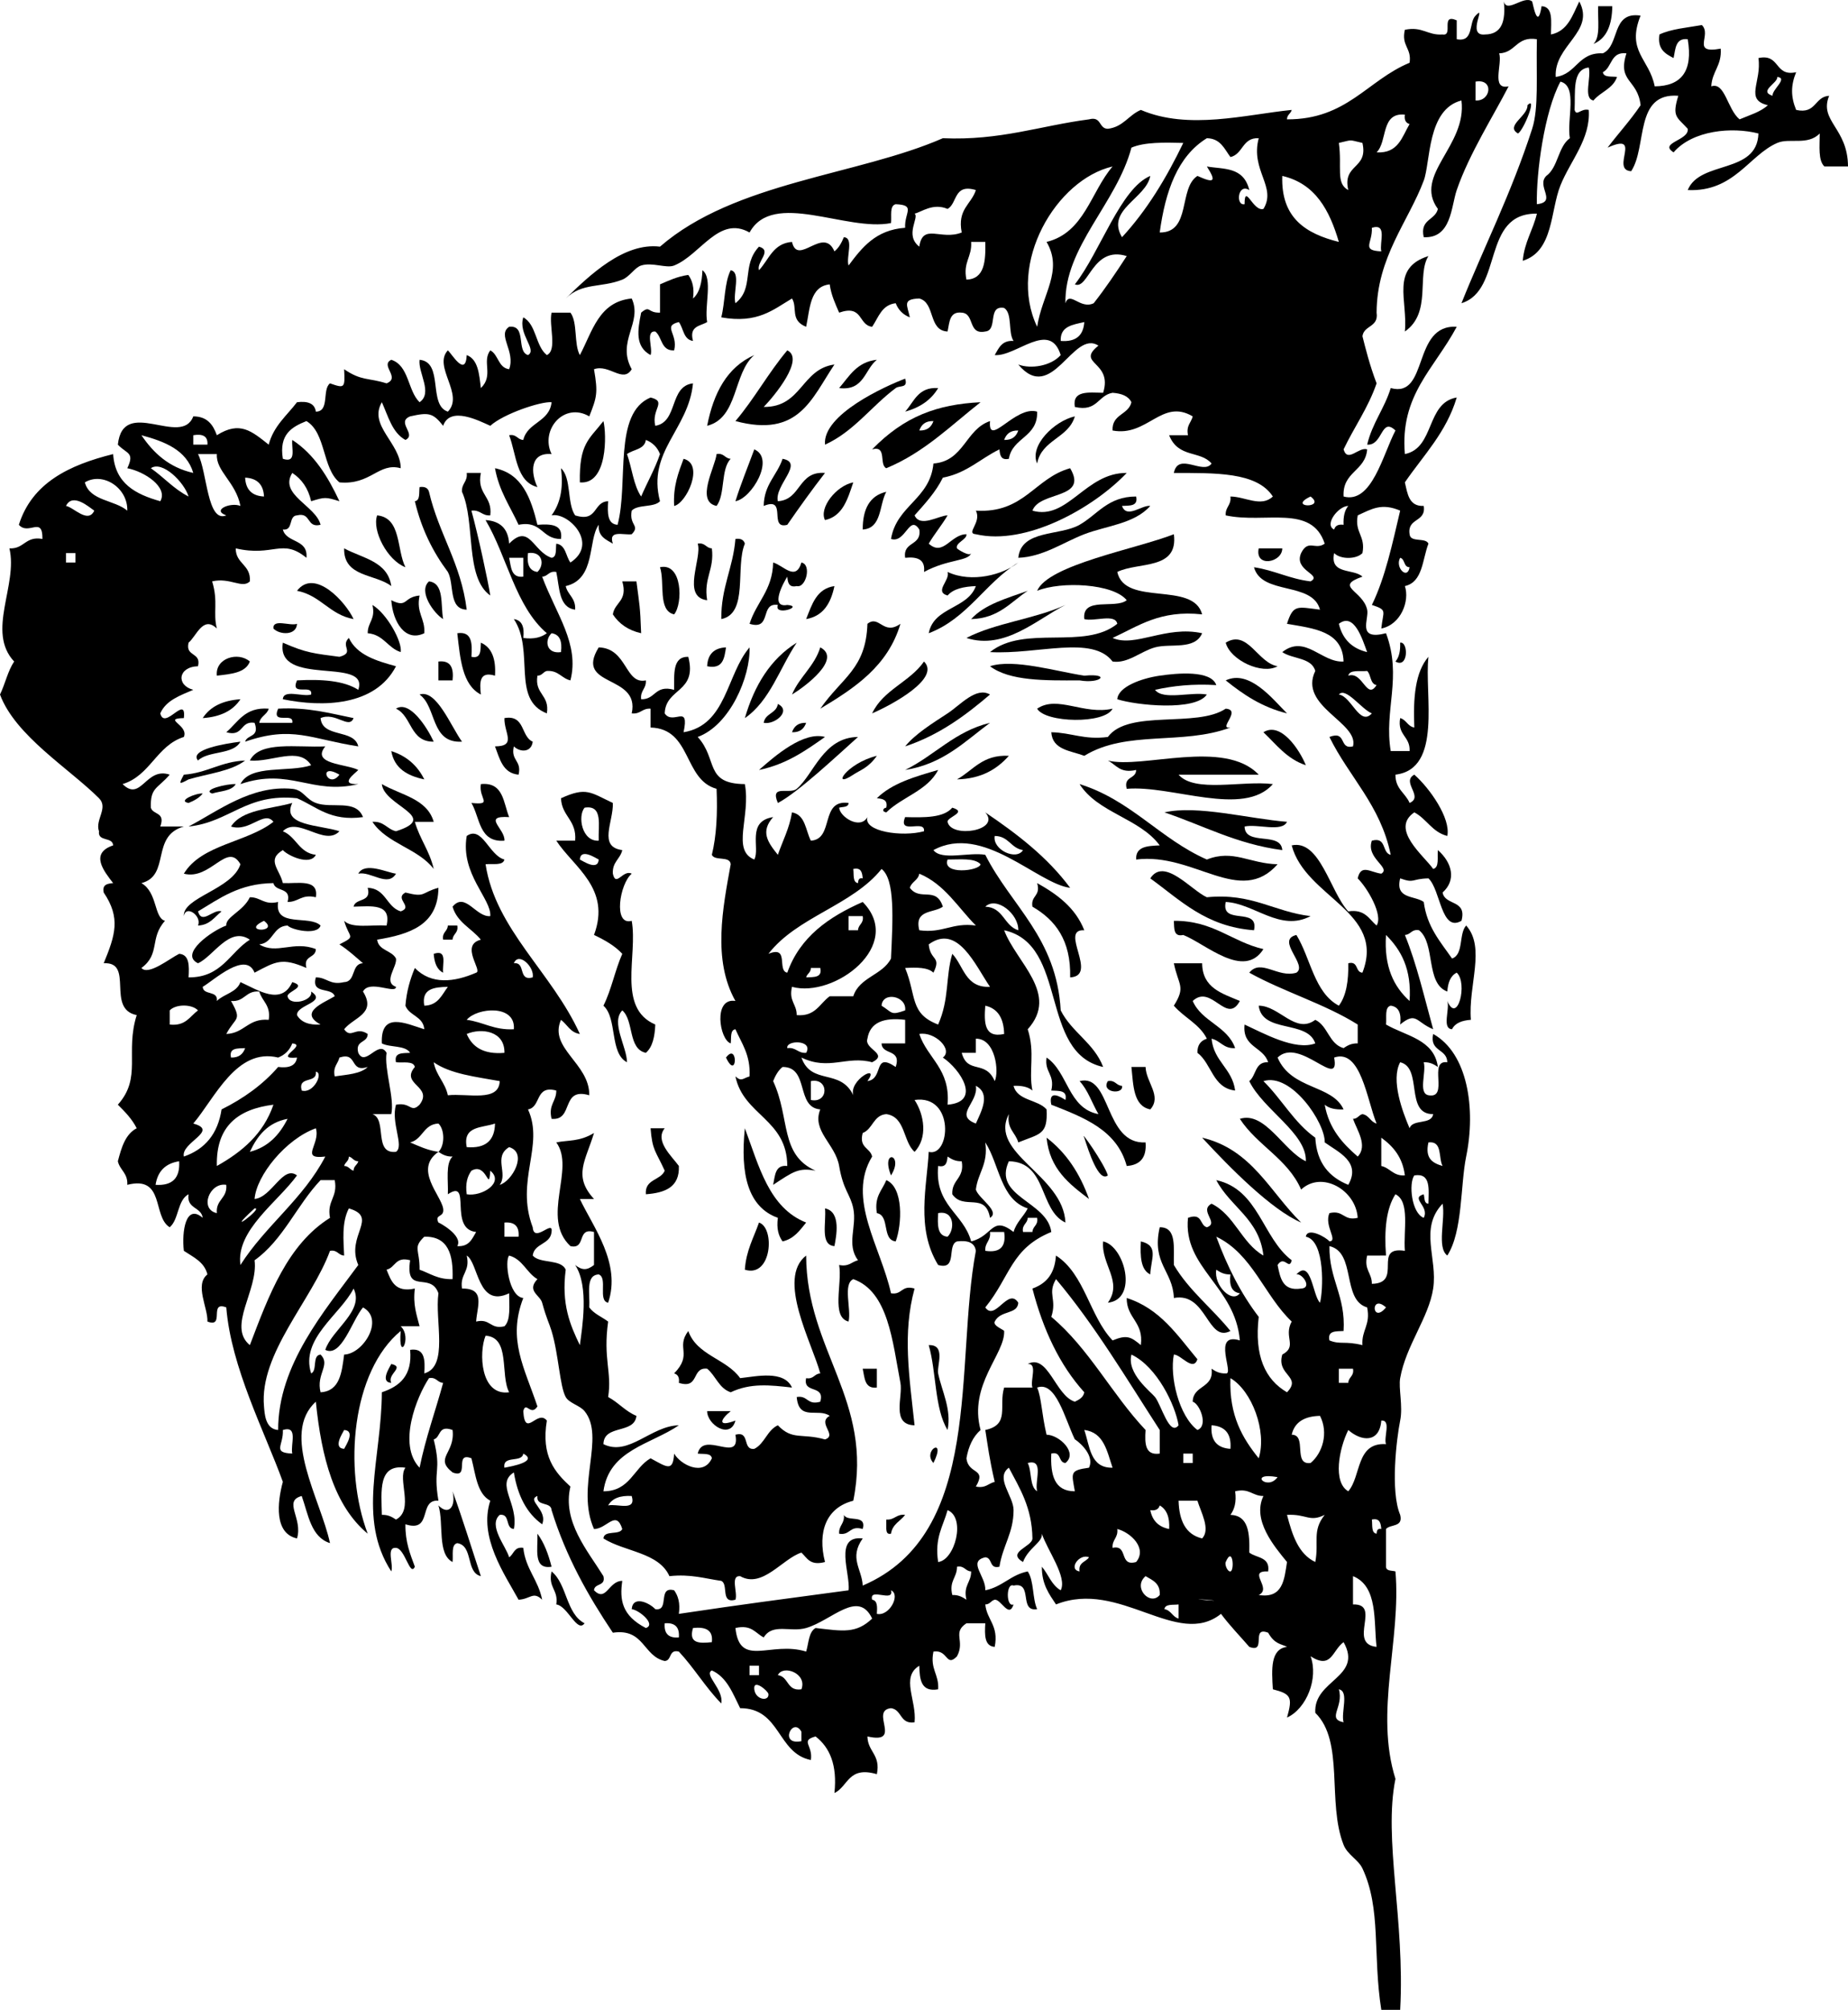 <?xml version="1.0" encoding="utf-8"?>
<!-- Generator: Adobe Illustrator 13.0.2, SVG Export Plug-In . SVG Version: 6.00 Build 14948)  -->
<!DOCTYPE svg PUBLIC "-//W3C//DTD SVG 1.1//EN" "http://www.w3.org/Graphics/SVG/1.1/DTD/svg11.dtd">
<svg version="1.1" id="bear_head_xA0_Image_1_" xmlns="http://www.w3.org/2000/svg" xmlns:xlink="http://www.w3.org/1999/xlink"
	 x="0px" y="0px" width="257.545px" height="280.091px" viewBox="0 0 257.545 280.091" enable-background="new 0 0 257.545 280.091"
	 xml:space="preserve">
<g>
	<path fill-rule="evenodd" clip-rule="evenodd" d="M222.724,0.864c0.657,0,1.314,0,1.972,0c-0.041,2.588-0.763,4.494-2.629,5.256
		C223.083,5.165,222.646,2.756,222.724,0.864z"/>
	<path fill-rule="evenodd" clip-rule="evenodd" d="M199.072,35.685c-1.681,2.655,0.504,7.886-3.284,10.512
		C196.222,41.882,193.74,37.364,199.072,35.685z"/>
	<path fill-rule="evenodd" clip-rule="evenodd" d="M97.894,37.656c1.503,1.125,0.241,5.015,0.657,7.227
		c-0.959,0.573-2.544,0.522-1.971,2.628c-1.35-0.183-1.312-1.755-1.971-2.628c-2.345,0.557-0.079,1.618-0.657,3.942
		c-1.854,0.102-1.647-1.857-2.628-2.628c-1.424-0.111-0.297,2.331-0.657,3.285c-2.184-1.183-1.81-3.463-1.314-5.913
		c1.305-1.094,0.835,0.06,2.628,0c0-1.314,0-2.628,0-3.942c1.228-0.524,2.406-1.098,3.942-1.314
		c0.552,0.762,0.867,1.761,0.657,3.285C97.521,40.789,97.824,39.339,97.894,37.656z"/>
	<path fill-rule="evenodd" clip-rule="evenodd" d="M109.72,48.825c2.469,1.184-1.793,6.349-3.285,7.884
		c5.318,0.062,5.227-5.285,9.855-5.913c-3.219,4.8-4.957,10.245-13.797,7.884C105.113,55.606,107.111,51.911,109.72,48.825z"/>
	<path fill-rule="evenodd" clip-rule="evenodd" d="M105.121,49.482c-2.976,2.5-2.195,8.754-6.57,9.855
		C99.445,54.757,101.33,51.167,105.121,49.482z"/>
	<path fill-rule="evenodd" clip-rule="evenodd" d="M122.203,50.139c-1.714,1.352-1.77,4.362-5.256,3.942
		C118.361,52.43,119.423,50.426,122.203,50.139z"/>
	<path fill-rule="evenodd" clip-rule="evenodd" d="M126.145,57.366c1.25-1.378,1.79-3.466,4.599-3.285
		C129.773,55.739,128.203,56.796,126.145,57.366z"/>
	<path fill-rule="evenodd" clip-rule="evenodd" d="M136.657,56.052c-4.173,3.273-7.873,7.02-13.14,9.198
		c-1.048-0.485,0.15-3.216-1.971-2.628C126.059,57.996,130.625,56.354,136.657,56.052z M128.116,59.994
		c1.13,0.036,1.685-0.505,1.971-1.314C128.957,58.645,128.402,59.186,128.116,59.994z"/>
	<path fill-rule="evenodd" clip-rule="evenodd" d="M144.541,57.366c0.104,3.607-3.451,3.557-3.941,6.57
		c-1.118,0.241-1.24-0.513-1.314-1.314c-2.652,1.289-4.569,3.315-7.884,3.942c-1.018,2.049-2.504,3.628-3.942,5.256
		c0.777,1.77,3.426-0.002,4.6,0c-0.81,1.38-1.818,2.562-2.628,3.942c2.043,1.85,3.061-1.309,5.256-1.314
		c0.101,0.742-1.597,1.193-1.314,1.971c0.041,0.113,1.798,1.226,1.971,0.657c-0.354,1.163-3.234,0.814-6.57,2.628
		c0.198-1.731-0.91-2.156-2.628-1.971c-0.355-2.327,2.327-1.615,1.971-3.942c-1.39-2.183-1.908,1.972-3.942,1.314
		c0.784-4.69,5.435-5.515,5.913-10.512c4.277-0.322,4.444-4.753,7.885-5.913C137.655,62.522,141.522,56.442,144.541,57.366z
		 M139.942,61.309c1.13,0.035,1.684-0.506,1.971-1.314C140.783,59.959,140.229,60.5,139.942,61.309z"/>
	<path fill-rule="evenodd" clip-rule="evenodd" d="M149.796,58.023c-0.887,3.055-4.639,3.245-5.256,6.57
		C143.415,62.132,146.921,58.668,149.796,58.023z"/>
	<path fill-rule="evenodd" clip-rule="evenodd" d="M84.096,58.68c0.45,1.786,0.595,8.901-3.285,8.542
		C80.71,61.779,82.111,61.232,84.096,58.68z"/>
	<path fill-rule="evenodd" clip-rule="evenodd" d="M105.121,62.623c2.95,1.277-0.378,6.85-2.628,7.227
		C103.272,67.345,104.239,65.026,105.121,62.623z"/>
	<path fill-rule="evenodd" clip-rule="evenodd" d="M99.864,63.279c1.062-0.185,1.131,0.621,1.971,0.657
		c-1.414,1.433-0.736,4.958-1.971,6.57C96.859,69.886,99.709,64.99,99.864,63.279z"/>
	<path fill-rule="evenodd" clip-rule="evenodd" d="M95.266,63.937c2.962,0.745,0.385,6.22-1.314,6.57
		C93.794,67.722,94.555,65.854,95.266,63.937z"/>
	<path fill-rule="evenodd" clip-rule="evenodd" d="M109.062,63.937c3.1,0.557-1.173,3.707-0.657,5.913
		c3.294-0.21,2.771-4.236,6.57-3.942c-1.818,2.343-3.553,4.769-5.256,7.227c-2.689,0.718,0.088-4.03-3.285-2.628
		C106.477,67.483,108.302,66.242,109.062,63.937z"/>
	<path fill-rule="evenodd" clip-rule="evenodd" d="M65.043,65.907c0.657,0,1.314,0,1.971,0c-0.606,3.016,1.644,3.174,1.314,5.913
		c-1.178,0.083-1.386-0.804-2.628-0.657c0.946,3.445,2.335,9.914,2.628,11.826c-3.589-2.542-2.03-10.234-3.942-14.454
		C64.303,67.357,65.19,67.15,65.043,65.907z"/>
	<path fill-rule="evenodd" clip-rule="evenodd" d="M118.917,67.222c-0.78,2.286-1.433,4.699-3.942,5.256
		C114.115,70.803,116.499,67.703,118.917,67.222z"/>
	<path fill-rule="evenodd" clip-rule="evenodd" d="M58.473,67.878c0.764-0.107,1.169,0.145,1.314,0.657
		c1.361,5.866,4.468,9.986,5.256,16.425c-2.574-0.054-1.697-3.559-2.628-5.256c-2.061-2.757-3.679-5.957-4.599-9.855
		C58.586,69.743,58.371,68.651,58.473,67.878z"/>
	<path fill-rule="evenodd" clip-rule="evenodd" d="M123.517,68.536c-1.012,1.835-0.599,5.095-3.285,5.256
		C120.224,70.937,121.203,69.069,123.517,68.536z"/>
	<path fill-rule="evenodd" clip-rule="evenodd" d="M158.338,69.192c0.307,1.402-0.939,1.251-1.972,1.314
		c0.664,1.85,2.791-0.181,3.942,0c-2.225,2.503-6.088,2.746-9.198,3.942c-2.896,1.114-5.761,3.163-9.198,3.285
		c0.415-3.965,5.753-3.007,8.541-4.599C152.964,71.704,154.394,69.19,158.338,69.192z"/>
	<path fill-rule="evenodd" clip-rule="evenodd" d="M52.56,71.82c3.389,0.335,2.693,4.753,3.942,7.227
		C53.979,78.086,51.818,73.932,52.56,71.82z"/>
	<path fill-rule="evenodd" clip-rule="evenodd" d="M102.493,75.105c0.764-0.107,1.169,0.145,1.314,0.657
		c-1.365,3.234,0.546,9.744-3.285,10.512C100.48,81.853,102.166,79.159,102.493,75.105z"/>
	<path fill-rule="evenodd" clip-rule="evenodd" d="M97.236,75.763c1.061-0.186,1.131,0.621,1.971,0.657
		c0.371,2.999-1.165,4.092-0.657,7.227C94.916,83.194,97.89,77.776,97.236,75.763z"/>
	<path fill-rule="evenodd" clip-rule="evenodd" d="M47.961,76.419c2.561,1.382,6.081,1.804,6.57,5.256
		C52.311,79.953,47.862,80.46,47.961,76.419z"/>
	<path fill-rule="evenodd" clip-rule="evenodd" d="M175.42,76.419c1.095,0,2.189,0,3.284,0
		C178.702,78.42,174.851,79.138,175.42,76.419z"/>
	<path fill-rule="evenodd" clip-rule="evenodd" d="M91.98,79.047c3.126-0.688,3.213,5.07,1.971,6.57
		C91.626,85.096,92.69,81.185,91.98,79.047z"/>
	<path fill-rule="evenodd" clip-rule="evenodd" d="M49.275,86.274c-3.339-0.603-4.579-3.305-7.884-3.942
		C43.846,79.123,48.184,83.9,49.275,86.274z"/>
	<path fill-rule="evenodd" clip-rule="evenodd" d="M59.787,81.019c2.149,0.259,1.599,3.219,1.971,5.256
		C60.502,85.522,58.221,82.417,59.787,81.019z"/>
	<path fill-rule="evenodd" clip-rule="evenodd" d="M86.724,81.019c0.657,0,1.314,0,1.971,0c0.436,3.397,0.511,3.305,0.657,7.227
		c-1.785-0.405-3.077-1.303-3.942-2.628C85.663,83.899,87.517,83.782,86.724,81.019z"/>
	<path fill-rule="evenodd" clip-rule="evenodd" d="M116.29,81.676c-0.496,2.351-1.52,4.174-3.942,4.599
		C113.157,84.237,113.794,82.027,116.29,81.676z"/>
	<path fill-rule="evenodd" clip-rule="evenodd" d="M58.473,82.99c-0.505,2.476,0.802,3.14,0.657,5.256
		c-2.648,1.272-4.379-1.537-4.599-4.599C56.858,84.797,56.146,83.209,58.473,82.99z"/>
	<path fill-rule="evenodd" clip-rule="evenodd" d="M51.903,84.304c2.049,1.236,4.184,5.148,3.942,6.57
		c-1.826-0.583-2.378-2.44-4.599-2.628C51.231,86.698,52.378,86.311,51.903,84.304z"/>
	<path fill-rule="evenodd" clip-rule="evenodd" d="M125.488,86.932c-1.751,5.914-6.38,8.95-11.169,11.826
		c3.065-4.395,6.358-5.535,6.57-11.826C122.537,85.619,123.089,88.639,125.488,86.932z"/>
	<path fill-rule="evenodd" clip-rule="evenodd" d="M38.106,87.588c-0.111-1.424,2.331-0.297,3.285-0.657
		C41.324,88.604,38.943,88.484,38.106,87.588z"/>
	<path fill-rule="evenodd" clip-rule="evenodd" d="M63.729,88.246c2.053-0.301,2.101,1.404,1.971,3.285
		c1.402,0.307,1.251-0.939,1.314-1.971c1.528,0.662,2.119,2.262,1.971,4.599c-2.193-0.66-2.154,0.912-1.971,2.628
		C64.407,95.452,64.137,91.78,63.729,88.246z"/>
	<path fill-rule="evenodd" clip-rule="evenodd" d="M48.618,88.902c1.124,2.38,3.819,3.189,6.57,3.942
		c-2.879,5.568-10.207,5.746-15.768,4.599c0.082-1.451,2.787-0.279,3.942-0.657c0.261-1.575-2.992,0.365-1.971-1.971
		c3.472-0.187,6.533,0.037,8.541,1.314c1.603-4.68-11.511-0.307-10.512-6.57c3.256,1.447,4.404,1.509,7.884,1.971
		C49.516,90.937,47.381,90.061,48.618,88.902z"/>
	<path fill-rule="evenodd" clip-rule="evenodd" d="M178.048,92.845c-2.136,1.233-6.591-0.835-7.228-3.285
		C173.896,87.664,175.238,92.369,178.048,92.845z"/>
	<path fill-rule="evenodd" clip-rule="evenodd" d="M111.034,89.56c-2.373,3.54-3.719,8.107-7.227,10.512
		C105.139,95.491,107.387,91.827,111.034,89.56z"/>
	<path fill-rule="evenodd" clip-rule="evenodd" d="M195.13,89.56c1.159-0.209,1.173,3.681-0.657,2.628
		C194.984,91.603,195.179,90.704,195.13,89.56z"/>
	<path fill-rule="evenodd" clip-rule="evenodd" d="M101.178,90.217c-0.226,1.525-0.425,3.079-2.628,2.628
		C98.631,91.173,99.507,90.297,101.178,90.217z"/>
	<path fill-rule="evenodd" clip-rule="evenodd" d="M114.318,90.217c3.086,1.604-2.18,5.505-3.942,6.57
		C111.413,94.319,113.485,92.887,114.318,90.217z"/>
	<path fill-rule="evenodd" clip-rule="evenodd" d="M34.821,92.188c-0.598,1.592-2.64,1.74-4.599,1.971
		C29.962,91.698,33.21,90.77,34.821,92.188z"/>
	<path fill-rule="evenodd" clip-rule="evenodd" d="M61.101,92.188c1.731-0.198,2.156,0.91,1.971,2.628c-0.657,0-1.314,0-1.971,0
		C61.101,93.939,61.101,93.063,61.101,92.188z"/>
	<path fill-rule="evenodd" clip-rule="evenodd" d="M128.772,92.188c2.333,2.309-4.272,5.942-7.227,7.227
		C123.076,96.127,126.805,95.038,128.772,92.188z"/>
	<path fill-rule="evenodd" clip-rule="evenodd" d="M137.971,92.845c3.288-1.084,9.321,0.741,13.14,1.314
		c3.801-0.352,2.277,1.173-0.657,0.657C145.614,94.838,140.722,94.911,137.971,92.845z"/>
	<path fill-rule="evenodd" clip-rule="evenodd" d="M169.507,95.473c-3.268-0.201-6.028,0.104-8.541,0.657
		c1.124,1.503,5.015,0.241,7.227,0.657c-1.601,2.355-9.865,1.505-12.483,0.657c0.119-1.747,3.367-2.914,5.913-3.285
		C164.002,93.812,168.792,93.353,169.507,95.473z"/>
	<path fill-rule="evenodd" clip-rule="evenodd" d="M170.821,94.815c3.324-1.554,6.562,2.623,8.541,4.599
		C175.852,98.545,173.246,96.771,170.821,94.815z"/>
	<path fill-rule="evenodd" clip-rule="evenodd" d="M58.473,96.787c2.335-0.783,4.35,4.396,5.913,6.57
		C59.971,103.611,60.896,98.524,58.473,96.787z"/>
	<path fill-rule="evenodd" clip-rule="evenodd" d="M137.971,96.787c-3.43,2.922-7.06,5.643-11.827,7.227
		c1.384-1.709,3.806-3.221,5.914-4.599C133.852,98.241,136.032,95.659,137.971,96.787z"/>
	<path fill-rule="evenodd" clip-rule="evenodd" d="M33.507,97.444c-1.031,1.597-2.795,2.461-5.256,2.628
		C29.282,98.475,31.046,97.611,33.507,97.444z"/>
	<path fill-rule="evenodd" clip-rule="evenodd" d="M55.188,98.758c1.905-1.218,4.352,2.634,5.256,4.599
		C57.11,103.405,57.432,99.799,55.188,98.758z"/>
	<path fill-rule="evenodd" clip-rule="evenodd" d="M108.406,98.101c1.974,0.981-0.484,2.945-1.971,2.628
		C106.628,99.389,108.212,99.44,108.406,98.101z"/>
	<path fill-rule="evenodd" clip-rule="evenodd" d="M144.541,98.758c2.823-1.92,6.507,0.919,10.513,0
		C153.966,100.935,145.659,100.738,144.541,98.758z"/>
	<path fill-rule="evenodd" clip-rule="evenodd" d="M170.821,98.758c2.304,0.178-1.187,2.909,0.657,2.628
		c-6.709,2.508-14.447,0.309-20.367,3.942c-1.905-0.723-4.443-0.813-4.599-3.285c2.798,0.049,4.595,1.099,7.884,0.657
		C157.282,98.796,166.76,101.486,170.821,98.758z"/>
	<path fill-rule="evenodd" clip-rule="evenodd" d="M70.299,100.072c2.908-0.499,2.259,2.559,3.942,3.285
		c-0.183,1.523-1.755,1.51-2.628,0.657c-0.477,2.01,1.133,1.933,0.657,3.942c-2.205-0.204-2.62-2.197-3.285-3.942
		C72.056,103.99,70.238,102.146,70.299,100.072z"/>
	<path fill-rule="evenodd" clip-rule="evenodd" d="M112.348,100.729c-0.287,0.809-0.841,1.35-1.971,1.314
		C110.664,101.234,111.217,100.693,112.348,100.729z"/>
	<path fill-rule="evenodd" clip-rule="evenodd" d="M137.971,100.729c-3.525,2.607-6.522,5.742-11.827,6.57
		C130.258,105.28,133.037,101.927,137.971,100.729z"/>
	<path fill-rule="evenodd" clip-rule="evenodd" d="M176.077,102.042c2.417-1.514,5.019,2.408,5.913,4.599
		C179.352,105.775,177.875,103.75,176.077,102.042z"/>
	<path fill-rule="evenodd" clip-rule="evenodd" d="M114.976,102.7c-2.697,1.901-5.382,3.815-9.198,4.599
		C108.064,105.284,112,101.887,114.976,102.7z"/>
	<path fill-rule="evenodd" clip-rule="evenodd" d="M45.333,104.014c-2.032,2.512,2.922,2.428,4.599,3.285
		c-0.45,0.5-2.769,2.084,0,1.971c-6.493,1.562-9.519-2.357-16.425,0c1.37-2.792,6.743-1.58,9.855-2.628
		c-1.696-2.68-5.423-0.393-8.541-0.657C36.208,103.211,41.36,104.201,45.333,104.014z M47.304,107.956
		C44.165,106.129,45.713,110.111,47.304,107.956L47.304,107.956z"/>
	<path fill-rule="evenodd" clip-rule="evenodd" d="M54.531,104.671c2.162,0.685,3.657,2.037,4.599,3.942
		C56.779,108.117,54.956,107.093,54.531,104.671z"/>
	<path fill-rule="evenodd" clip-rule="evenodd" d="M140.599,105.328c-1.651,1.853-3.812,3.197-7.228,3.285
		C135.624,107.361,136.9,105.133,140.599,105.328z"/>
	<path fill-rule="evenodd" clip-rule="evenodd" d="M154.396,105.985c4.737,1.211,16.239-3.077,21.024,1.971
		c-3.724,0-7.446,0-11.17,0c2.246,2.573,8.855,0.782,13.141,1.314c-4.095,4.678-14.045,0.112-20.367,0.657
		c-0.479-1.792,1.306-1.322,1.314-2.628C156.066,107.819,155.564,106.568,154.396,105.985z"/>
	<path fill-rule="evenodd" clip-rule="evenodd" d="M67.014,109.27c3.163-0.316,3.124,2.571,3.942,4.599
		c-3.862-0.235-0.52,1.634-0.657,3.285c-3.564,0.279-3.379-3.191-4.599-5.256C68.811,112.203,66.676,111.327,67.014,109.27z"/>
	<path fill-rule="evenodd" clip-rule="evenodd" d="M150.454,109.27c7.184,2.234,11.201,7.634,17.739,10.512
		c3.682-1.462,5.957,0.577,9.855,0.657c-5.222,5.932-11.643-1.672-19.71-0.657c-0.096-1.847,1.608-1.895,3.284-1.971
		C158.834,114.029,153.002,113.291,150.454,109.27z"/>
	<path fill-rule="evenodd" clip-rule="evenodd" d="M50.589,113.869c-4.566,0.624-6.439-1.445-9.198-2.628
		c-7.093-0.742-9.356,3.346-15.111,3.942c4.118-2.16,8.73-5.793,14.454-5.256c1.556,0.146,1.844,1.429,3.285,1.971
		C46.229,112.729,49.599,111.312,50.589,113.869z"/>
	<path fill-rule="evenodd" clip-rule="evenodd" d="M85.41,111.898c0.087,2.64-2.091,6.124,1.314,6.57
		c-0.282,1.251-1.415,1.65-1.314,3.285c0.433,1.968,1.405-0.628,2.628,0c-1.68,1.398-2.626,7.301,0,6.57
		c0.875,4.836-2.089,12.149,3.285,14.454c-0.069,1.683-0.372,3.132-1.314,3.942c-2.523-0.542-1.635-4.497-3.285-5.913
		c-1.628,1.672,0.631,5.03,0.657,7.227c-2.458-1.266-1.319-6.127-3.285-7.884c1.105-2.18,1.617-4.953,2.628-7.227
		c-1.053-1.137-2.455-1.925-3.942-2.628c2.424-6.497-2.845-9.452-5.256-13.14c0.876,0,1.752,0,2.628,0
		c0.249-2.877-1.878-3.378-1.971-5.913C81.732,109.619,82.292,110.44,85.41,111.898z M83.439,117.154
		c-0.089-2.101,0.647-5.028-1.971-4.599C80.476,113.74,81.093,117.299,83.439,117.154z M83.439,119.782
		c-0.403-0.192-2.529-1.634-2.628,0C81.214,119.974,83.34,121.416,83.439,119.782z"/>
	<path fill-rule="evenodd" clip-rule="evenodd" d="M162.28,113.212c4.57-1.057,11.8,0.895,17.082,1.314
		c-0.699,1.491-4.13,0.25-5.913,0.657c0.068,2.779,5.068,0.625,5.256,3.285C172.32,117.626,167.692,115.026,162.28,113.212z"/>
	<path fill-rule="evenodd" clip-rule="evenodd" d="M49.932,121.753c0.902-1.694,4.025-0.146,5.256,0
		C54.037,123.696,51.688,121.374,49.932,121.753z"/>
	<path fill-rule="evenodd" clip-rule="evenodd" d="M182.647,127.666c-4.241,2.254-7.844-1.78-11.826-1.971
		c-0.724,3.352,4.666,0.59,3.942,3.942c-6.727-0.5-10.257-4.198-14.454-7.227c1.93-3.021,5.731,1.682,7.884,2.628
		C174.511,124.413,177.544,127.074,182.647,127.666z"/>
	<path fill-rule="evenodd" clip-rule="evenodd" d="M144.541,123.067c2.812,1.568,5.333,3.427,6.57,6.57
		c-3.589-0.215,2.046,6.357-1.971,6.57c0.13-5.167-2.064-8.01-5.257-9.855C143.615,124.769,145.083,124.924,144.541,123.067z"/>
	<path fill-rule="evenodd" clip-rule="evenodd" d="M163.594,128.323c5.518-0.043,8.038,2.912,12.482,3.942
		c-2.723,4.282-8.022-0.726-11.169-1.971C163.506,130.601,163.657,129.355,163.594,128.323z"/>
	<path fill-rule="evenodd" clip-rule="evenodd" d="M62.415,128.98c0.438,0,0.876,0,1.314,0c0.186,1.061-0.621,1.131-0.657,1.971
		c-0.438,0-0.876,0-1.314,0C61.573,129.89,62.379,129.82,62.415,128.98z"/>
	<path fill-rule="evenodd" clip-rule="evenodd" d="M60.444,132.922c1.976-0.662,1.164,1.464,1.314,2.628
		C60.876,135.118,60.535,134.146,60.444,132.922z"/>
	<path fill-rule="evenodd" clip-rule="evenodd" d="M163.594,134.236c1.313,0,2.628,0,3.941,0c0.031,3.473,2.803,4.206,5.256,5.256
		c-1.828,3.416-3.968-2.438-6.569,0c1.254,2.907,4.839,3.483,5.913,6.569c-1.635,0.102-2.034-1.031-3.285-1.313
		c0.305,3.199,2.878,4.13,3.285,7.227c-3.146-0.357-3.256-3.752-5.256-5.256c-0.029-1.123,0.488-1.701,1.313-1.971
		c-1.02-2.047-3.185-2.947-4.599-4.599C165.292,137.449,164.228,137.354,163.594,134.236z"/>
	<path fill-rule="evenodd" clip-rule="evenodd" d="M101.178,147.376C102.876,145.114,102.766,150.755,101.178,147.376
		L101.178,147.376z"/>
	<path fill-rule="evenodd" clip-rule="evenodd" d="M145.855,147.376c3.008,2.028,2.989,7.085,7.227,7.884
		c-0.889-1.52-1.463-3.354-2.628-4.599c4.437-1.142,3.407,8.85,9.198,8.541c0.171,2.142-0.78,3.162-2.628,3.285
		c-1.345-5.007-5.953-6.749-10.512-8.541c-0.453-2.186,1.357-1.059,1.971-0.657c0.307-1.402-0.938-1.251-1.971-1.314
		C147.039,149.696,145.534,149.449,145.855,147.376z"/>
	<path fill-rule="evenodd" clip-rule="evenodd" d="M157.681,148.69c0.657,0,1.313,0,1.971,0c0.065,2.135,2.311,4.066,0.657,5.913
		C157.935,154.13,157.949,151.269,157.681,148.69z"/>
	<path fill-rule="evenodd" clip-rule="evenodd" d="M154.396,150.661c1.061-0.186,1.131,0.621,1.971,0.657
		C156.627,152.593,153.375,152.278,154.396,150.661z"/>
	<path fill-rule="evenodd" clip-rule="evenodd" d="M90.667,157.231c0.657,0,1.314,0,1.971,0c-1.437,1.766,0.98,3.885,1.971,5.256
		c0.125,2.973-1.949,3.745-4.599,3.941c-0.173-2.144,2.044-1.897,2.628-3.284C91.366,160.348,90.911,160.36,90.667,157.231z"/>
	<path fill-rule="evenodd" clip-rule="evenodd" d="M103.807,157.231c1.964,5.263,3.357,11.096,8.541,13.14
		c-0.885,1.087-1.68,2.263-3.285,2.628c-0.551-0.763-0.867-1.762-0.657-3.285C104.211,168.214,103.152,163.58,103.807,157.231z"/>
	<path fill-rule="evenodd" clip-rule="evenodd" d="M145.855,158.545c2.739,2.079,4.648,4.987,5.913,8.541
		C149.032,165.005,146.288,162.931,145.855,158.545z"/>
	<path fill-rule="evenodd" clip-rule="evenodd" d="M123.517,164.458c2.422,1.019,2.192,6.159,1.314,8.541
		c-1.975-0.215-0.771-3.608-2.628-3.941C121.815,166.699,122.966,165.879,123.517,164.458z"/>
	<path fill-rule="evenodd" clip-rule="evenodd" d="M114.976,168.4c2.301,0.457,1.552,3.962,1.314,5.256
		C114.246,173.51,115.179,170.387,114.976,168.4z"/>
	<path fill-rule="evenodd" clip-rule="evenodd" d="M105.777,170.371c2.255,0.724,1.797,7.751-1.971,6.57
		C103.979,174.267,105.042,172.483,105.777,170.371z"/>
	<path fill-rule="evenodd" clip-rule="evenodd" d="M161.623,171.028c2.446-0.037,1.896,2.923,1.972,5.256
		c2.115,3.578,5.348,6.04,7.884,9.198c-3.229,1.676-3.287-5.458-7.884-4.6C163.459,177.076,160.467,176.126,161.623,171.028z"/>
	<path fill-rule="evenodd" clip-rule="evenodd" d="M153.739,172.999c3.027,0.661,4.909,8.084,0.657,8.541
		C156.529,178.593,153.424,176.213,153.739,172.999z"/>
	<path fill-rule="evenodd" clip-rule="evenodd" d="M158.995,172.999c2.592,0.594,1.369,2.505,1.314,4.6
		C158.971,176.965,158.89,175.075,158.995,172.999z"/>
	<path fill-rule="evenodd" clip-rule="evenodd" d="M95.922,185.482c1.19,3.409,5.325,3.873,7.227,6.57
		c2.226-0.233,6.115-1.155,7.227,1.313c-3.09-0.349-5.765-0.656-8.541,0.657c-1.647-0.543-2.078-2.302-3.285-3.285
		c-2.223-0.252-1.034,2.908-3.942,1.971c0.107-0.764-0.145-1.169-0.657-1.313C96.591,188.668,94.136,187.863,95.922,185.482z"/>
	<path fill-rule="evenodd" clip-rule="evenodd" d="M129.43,187.453c2.457-0.094,1.099,2.904,1.313,3.942
		c0.521,2.511,1.892,4.994,1.314,7.884C130.22,196.299,130.513,191.188,129.43,187.453z"/>
	<path fill-rule="evenodd" clip-rule="evenodd" d="M54.531,190.081c1.968,0.433-0.628,1.404,0,2.628
		C52.897,192.61,54.339,190.484,54.531,190.081z"/>
	<path fill-rule="evenodd" clip-rule="evenodd" d="M120.231,190.738c0.657,0,1.314,0,1.971,0c0,0.876,0,1.752,0,2.628
		C120.47,193.566,120.508,191.995,120.231,190.738z"/>
	<path fill-rule="evenodd" clip-rule="evenodd" d="M98.55,196.651c1.095,0,2.19,0,3.285,0c-1.44,1.159-1.905,2.282,0.657,1.314
		C101.792,200.618,98.56,198.569,98.55,196.651z"/>
	<path fill-rule="evenodd" clip-rule="evenodd" d="M63.072,207.82c1.412,3.845,2.631,7.881,3.942,11.826
		c-2.133-0.495-1.015-4.241-3.285-4.599c-0.892,0.203-0.545,1.645-0.657,2.628c-2.182-1.103-1.19-5.38-1.971-7.885
		C62.458,211.207,63.589,210.076,63.072,207.82z"/>
	<path fill-rule="evenodd" clip-rule="evenodd" d="M117.604,211.105c0.485,1.048,3.216-0.15,2.628,1.971
		c-1.857-0.543-1.702,0.926-3.285,0.657C116.863,212.555,117.751,212.348,117.604,211.105z"/>
	<path fill-rule="evenodd" clip-rule="evenodd" d="M74.898,213.733c0.937,1.254,1.527,2.853,1.971,4.599
		C74.25,218.761,74.987,215.835,74.898,213.733z"/>
	<path fill-rule="evenodd" clip-rule="evenodd" d="M206.957,4.806c2.388-0.021,2.886-1.932,2.628-4.599
		c0.402,1.702,2.818-0.935,3.941,0c0.069,0.058,0.754,4.281,1.314,0.657c1.679,0.074,1.304,2.2,1.313,3.942
		c2.364-0.483,3.002-2.693,3.942-4.599c2.26,4.248-3.543,6.081-3.285,10.512c2.91-0.375,3.107-3.463,6.57-3.285
		c2.414-1.09,1.125-5.883,5.256-5.256c-2.012,5.007,1.216,5.989,1.971,9.855c3.692-0.032,5.364-2.083,4.6-6.57
		c-1.733-0.2-1.694,1.372-1.971,2.628c-1.152-0.6-2.283-1.221-1.972-3.285c1.632-0.778,3.867-0.951,5.913-1.314
		c1.457,1.388-1.593,4.068,2.628,3.285c0.176,2.366-1.213,3.167-1.313,5.256c1.913-0.65,2.223,3.185,3.941,4.599
		c1.382-0.589,2.921-1.021,3.942-1.971c-3.295-0.772-0.83-3.221-1.313-6.57c3.072-0.664,2.183,2.635,5.256,1.971
		c-0.756,1.84-0.756,3.416,0,5.256c2.817,0.628,2.536-1.843,4.599-1.971c-1.446,3.546,2.609,4.46,2.628,9.855
		c-1.095,0-2.189,0-3.285,0c-0.905-0.847-0.65-2.854-0.656-4.599c-1.688,1.72-4.212,0.581-5.913,1.314
		c-3.944,1.701-6.013,6.86-12.483,6.57c1.716-4.197,9.668-2.158,9.855-7.884c-3.66-0.946-9.157-0.466-11.826,2.628
		c-2.134-1.341,2.218-1.662,1.971-3.285c-1.521-1.665-2.223-1.65-1.314-4.599c-6.158-0.465-4.3,7.087-6.569,10.512
		c-2.966-0.164,1.718-5.542-3.285-3.285c1.506-1.998,3.195-3.813,4.599-5.913c-0.414-3.676-3.273-3.183-1.971-7.227
		c-2.248-0.277-1.975,1.968-3.285,2.628c0.106,0.77,1.198,0.554,1.971,0.657c-0.543,1.647-2.302,2.078-3.285,3.285
		c-1.469-0.283-0.266-3.238-0.656-4.599c-2.351,0.277-1.849,3.407-1.972,5.913c0.287,0.975,0.841-0.259,1.972,0
		c0.279,4.032-2.551,7.057-3.942,10.512c-1.425,3.538-0.945,9.189-5.256,10.512c0.23-2.616,1.429-4.265,1.971-6.57
		c-7.771-0.105-4.65,10.68-10.512,12.483c3.018-7.566,6.929-15.251,9.854-24.309c0.93-2.876,0.544-7.309,0.657-12.483
		c-2.868-0.459-2.921,1.897-5.256,1.971c0.479,1.492-1.184,5.125,1.313,4.599c-2.041,3.995-5.508,9.432-7.227,14.454
		c-0.794,2.319-0.736,6.762-4.599,6.57c-0.571-2.542,1.604-2.337,1.971-3.942c-3.477-4.729,4.089-8.777,3.285-15.111
		c-4.798,1.216-4.29,8.584-5.256,11.169c-2.118,5.667-6.538,10.671-6.57,18.396c0.311,2.062-1.769,1.736-1.971,3.285
		c0.402,1.59,0.984,3.975,1.971,6.57c-1.179,3.42-3.114,6.084-4.6,9.198c0.557,1.926,2.115-0.393,3.285,0
		c-0.232,3.052-3.48,3.089-3.285,6.57c3.938,1.078,5.486-5.894,7.228-9.198c-2.037-1.958-1.728,2.133-3.942,1.971
		c0.711-3.012,2.414-5.032,3.285-7.884c5.354,1.465,2.915-8.921,9.198-8.542c-3.16,5.921-7.938,9.515-7.227,17.739
		c4.194-0.842,2.921-7.152,7.227-7.884c-1.461,4.89-4.646,8.057-7.227,11.826c0.37,1.6,0.562,3.379,2.628,3.285
		c0.355,2.327-2.327,1.616-1.972,3.942c0.1,1.215,2.225,0.403,2.628,1.314c-0.859,2.207-0.775,5.356-3.284,5.913
		c0.694,2.071-0.548,5.369-3.285,5.913c0.248-2.508,0.926-2.543-1.314-3.285c1.868-3.826,2.854-8.535,3.942-13.14
		c-2.593-1.111-3.96-0.231-5.913,0.657c-0.466,2.437,1.122,2.82,0.657,5.256c-0.841,0.898-3.103,0.898-3.942,0
		c-0.653,3.062,2.699,2.119,3.942,3.285c-4.007,1.392,0.045,1.903,0.656,4.599c0.299,1.315-1.534,4.352,2.628,3.285
		c2.286,6.15-0.31,10.665,0.657,16.425c0.876,0,1.752,0,2.628,0c0.107-2.079-1.746-2.196-1.313-4.599
		c0.862,0.232,1.033,1.157,1.971,1.314c-0.182-4.124,0.128-7.756,1.971-9.855c-0.6,5.231,2,15.634-4.599,16.425
		c-0.029,2,1.387,2.555,1.971,3.942c2.026-0.876-1.225-2.922,0.657-3.942c2.176,1.919,5.09,6.09,4.599,8.541
		c-2.108-0.519-2.87-2.385-4.599-3.285c-3.431,2.34,1.362,6.052,2.628,7.884c0.892-0.203,0.545-1.645,0.657-2.628
		c2.039,1.806,2.558,4.21,0.657,5.913c0.323,1.866,3.434,0.946,2.628,3.942c-2.842,1.663-2.896-4.33-4.6-5.913
		c-2.454,0.06-1.872,0.737-3.941,0c-0.737,2.927,2.018,2.363,3.285,3.285c0.448,3.493,2.33,5.553,3.941,7.884
		c1.653-0.538,0.916-3.464,1.972-4.599c2.752,3.072,0.265,8.358,0.656,13.14c-1.224,0.09-2.195,0.432-2.628,1.314
		c-1.451-0.082-0.278-2.787-0.657-3.942c1.415,3.363,2.888-2.493,1.314-3.942c-0.882,0.432-1.224,1.404-1.314,2.628
		c-3.059-1.102-1.615-6.707-3.941-8.541c-1.062-0.185-1.131,0.621-1.971,0.657c1.648,4.045,2.706,8.681,3.941,13.14
		c-2.413-0.991-2.322-2.526-4.599-0.657c0.184-1.498-0.158-2.47-1.314-2.628c-0.892,0.203-0.545,1.645-0.657,2.628
		c2.77,1.611,6.704,2.057,7.228,5.914c-0.528-0.348-1.066-0.686-1.971-0.657c0.391,1.361-0.812,4.315,0.656,4.599
		c2.947,0.538-0.141-4.959,2.628-4.599c-0.045-1.926-2.502-1.439-1.971-3.942c4.839,2.697,5.962,10.448,4.6,17.082
		c-0.82,3.991-0.46,10.419-2.629,13.797c-1.503-1.124-0.24-5.015-0.656-7.227c-3.307,3.488-0.671,7.586-1.314,11.826
		c-0.617,4.064-3.789,7.92-4.599,12.483c-0.251,1.413,0.406,3.898,0,5.913c-0.5,2.479-1.394,9.852,0,13.14
		c0.452,1.767-1.358,1.27-1.972,1.971c0,1.752,0,3.504,0,5.256c0.019,0.64,0.805,0.511,1.314,0.657
		c0.818,9.521-2.935,19.558,0,28.908c-1.705,8.39,1.342,19.677,0.657,32.193c-0.876,0-1.752,0-2.628,0
		c-1.219-7.695,0.017-14.058-2.628-19.71c-0.565-1.207-2.088-1.911-2.629-3.285c-2.338-5.947,0.145-14.394-3.941-18.396
		c-0.299-4.6,6.701-4.933,3.941-9.854c-1.604,1.154-1.655,3.858-4.599,1.971c1.122,3.076-0.564,7.304-3.285,8.541
		c0.804-2.844,0.562-3.29-1.971-3.941c-0.175-2.803-0.356-5.613,1.971-5.913c-0.767-0.41-1.717-0.336-2.628-1.972
		c-2.499-0.966-0.129,2.938-2.628,1.972c-1.319-1.528-2.73-2.964-3.942-4.6c-6.109,4.888-14.127-4.865-22.995-1.313
		c-0.962-1.447-1.996-2.822-1.971-5.257c0.911,1.061,1.356,2.586,2.628,3.285c0.94-1.843-1.865-5.561-2.628-7.884
		c0.144,1.199-1.866,1.944-2.628,3.942c-2.374-1.382,1.309-2.12,1.313-3.285c-0.062-4.318-1.775-6.984-3.284-9.855
		c-1.961,1.425,0.658,3.945,0.656,5.913c-0.002,3.176-1.495,4.891-1.971,7.884c-1.457,0.362-0.936-1.254-1.971-1.313
		c-2.526,0.577,0.116,2.639,0,4.599c2.377-0.47,3.536-2.158,5.913-2.628c0.896,1.293,0.627,3.753,1.313,5.256
		c-2.616,0.427-0.504-3.876-3.285-3.284c-1.065-0.471-1.065,3.098,0,2.628c-0.645,2.014-1.753-0.755-2.628-0.657
		c-0.532,0.125-0.654,0.659-1.313,0.657c0.22,2.188,1.903,2.914,1.313,5.913c-1.437-0.097-1.41-1.655-1.313-3.285
		c-0.876,0-1.752,0-2.628,0c-2.015,1.315-0.149,2.434-1.314,4.599c-1.549,1.607-1.223-0.981-3.285-0.657
		c-0.505,2.477,0.802,3.141,0.657,5.257c-2.39,0.419-2.582-1.361-2.628-3.285c-2.632,1.597-0.337,4.83-0.657,7.884
		c-2.062,0.311-1.735-1.769-3.285-1.971c-3.038,0.338,1.726,5.075-3.285,3.941c0.037,2.153,1.869,2.512,1.314,5.256
		c-4.017-1.17-3.977,1.717-5.913,2.629c0.416-3.92-0.654-6.354-2.628-7.885c-2.206,0.601-0.326,1.222-0.657,3.285
		c-4.735-0.958-4.17-7.218-9.855-7.227c-1.027-2.04-1.823-4.309-3.942-5.257c-1.165,0.578,1.689,2.64,1.314,4.6
		c-2.176-2.204-3.794-4.966-5.913-7.228c-1.457-0.361-0.936,1.255-1.971,1.314c-3.036-0.688-2.854-4.592-7.227-3.942
		c-3.423-5.117-6.526-10.556-8.541-17.082c-0.073-1.241-2.172-0.456-1.971-1.971c-1.589,0.597,1.489,1.938,0.657,3.942
		c-2.177-1.547-3.418-4.028-3.942-7.228c-2.619,1.635,0.7,4.33,0,7.884c-1.241-0.072-0.456-2.172-1.971-1.971
		c-1.659,1.49,0.868,4.351,1.314,5.913c0.668-0.427,0.68-1.511,1.971-1.314c0.318,2.967,2.099,4.471,2.628,7.228
		c-1.251-1.231-1.65-0.072-3.285,0c-1.973-3.594-5.597-8.733-3.942-13.797c-1.858-0.989-2.038-3.656-2.628-5.913
		c-2.499-0.966-0.129,2.937-2.628,1.971c-2.605-2.041,0.392-2.64,0-5.913c-2.066-0.753-1.597,1.031-2.628,1.314
		c1.127,4.638-0.118,3.91,0.657,8.541c-2.855-0.228-0.74,4.516-4.599,3.285c-0.04,2.448,0.663,4.155,1.314,5.912
		c-0.68,1.473-1.356-2.522-2.628-2.628c-1.425-0.11-0.297,2.331-0.657,3.285c-4.797-7.395-1.354-15.733-1.314-24.966
		c2.465-0.82,4.272-2.298,3.942-5.913c2.053-0.301,2.1,1.403,1.971,3.285c3.428-0.952,1.45-7.31,1.971-11.169
		c-1.095-3.103-4.677,0.333-3.942-4.6c-2.096-0.562-2.032,1.034-3.285,1.314c0.635,1.556,1.152,3.228,3.942,2.628
		c-0.287,2.259,0.26,3.683,0.657,5.256c-0.876,0-1.752,0-2.628,0c1.68,1.611-0.396,5.266,0,0.657
		c-6.803,5.602-8.034,19.188-4.599,28.251c-4.665-3.876-6.451-10.631-7.227-18.396c-4.961,4.5,0.68,13.651,1.971,19.711
		c-2.66-0.845-3.021-3.987-3.942-6.57c-2.66,0.709,0.201,3.128-0.657,5.913c-3.165-0.673-2.771-4.96-1.971-7.884
		c-2.52-6.97-7.216-15.928-7.884-24.31c-2.499-0.966-0.129,2.937-2.628,1.971c0.092-1.888-1.826-5.123,0-6.569
		c-0.437-1.754-1.975-2.406-3.285-3.285c-0.309-2.672,0.257-6.641,2.628-4.6c-0.203-1.549-2.282-1.222-1.971-3.285
		c-1.58,0.829-1.324,3.494-2.628,4.6c-2.448-1.494-0.633-7.251-5.913-5.913c0.102-1.635-1.032-2.034-1.314-3.285
		c0.503-1.906,1.039-3.779,2.628-4.599c-0.662-1.31-1.641-2.301-2.628-3.285c3.396-3.804,0.975-7.231,2.628-12.483
		c-4.323-0.854-0.287-7.465-4.599-7.227c1.611-3.916,2.393-6.316,0-9.855c-0.242-1.118,0.512-1.24,1.314-1.314
		c-1.283-1.654-3.295-4.153,0-5.256c-0.073-1.241-2.172-0.456-1.971-1.971c-0.582-1.592,1.352-3.247,0-4.599
		C9.679,107.122,2.13,102.536,0,96.787c0.718-1.471,1.088-3.292,1.971-4.599c-3.909-4.198,0.555-10.611-0.657-15.768
		c2.079,0.108,2.196-1.746,4.599-1.314c0.047-3.269-1.933-0.431-3.285-1.971c1.831-5.834,6.999-8.331,13.14-9.855
		c0.263,4.117,3.153,5.607,6.57,6.57c1.123-1.937-2.167-4.131-4.599-4.599c1.072-2.248-0.079-1.974-1.314-3.285
		c0.727-6.79,8.852,0.444,10.512-3.942c1.966,0.005,2.761,1.181,3.285,2.628c3.22-2.037,4.862-0.554,7.227,1.314
		c0.679-2.606,2.523-4.047,3.942-5.913c1.498-0.184,2.47,0.158,2.628,1.314c1.958-0.013,0.843-3.099,1.971-3.942
		c2.053,0.72,2.1,0.672,1.971-1.971c2.411,1.657,3.347,1.164,5.913,1.971c2.003-0.803-0.96-2.507,0.657-3.285
		c2.486,0.798,2.273,4.297,3.942,5.913c1.886-1.299-0.228-4.101,0-5.913c3.411,0.312,1.136,6.311,3.942,7.227
		c2.34-2.395-2.121-6.28,0-8.541c0.545,0.469,2.48,3.83,2.628,0.657c1.591,0.599,1.739,2.64,1.971,4.599
		c1.832-1.767,0.106-3.672,1.314-5.256c1.158,0.595,1.085,2.418,2.628,2.628c0.926-2.511-1.716-4.784,0-5.913
		c2.482-0.292,0.947,3.433,2.628,3.942c1.332-0.745-1.417-2.912-0.657-5.256c1.849,0.998,1.687,4.007,3.285,5.256
		c1.491-0.699,0.25-4.13,0.657-5.913c0.876,0,1.752,0,2.628,0c1.036,1.373,0.455,4.363,1.314,5.913
		c1.753-3.284,2.631-7.442,7.227-7.884c1.562,3.37-2.167,5.938,0,9.855c-1.215,2.007-3.122-0.758-5.256,0
		c0.575,3.325,0.395,3.891-0.657,6.57c-3.515-2.047-6.888,1.871-5.256,5.256c-3.028-0.269-2.935,2.58-1.971,4.599
		c-2.968-0.755-2.921-4.525-3.942-7.227c1.062-0.185,1.131,0.621,1.971,0.657c0.586-2.48,3.653-2.479,3.942-5.256
		c-1.475-0.139-6.696,1.609-8.541,3.285c-1.49-0.66-5.606-2.816-6.57,0c-1.412-1.774-1.963-1.91-4.599-1.314
		c-2.003,0.803,0.96,2.507-0.657,3.285c-1.844-1.003-2.397-3.296-3.285-5.256c-1.926,3.262,2.622,5.684,2.628,9.198
		c-3.074-0.855-4.159,2.375-8.541,1.971c-2.406-1.974-1.858-6.902-4.599-8.542c-2.035,0.812-3.846,1.849-3.285,5.256
		c1.976,0.662,1.165-1.464,1.314-2.628c3.052,1.985,4.964,5.11,6.57,8.541c-1.923-0.591-2.019-0.591-3.942,0
		c-0.405-1.785-1.303-3.077-2.628-3.942c-1.906,3.025,3.296,4.57,3.942,7.227c-2.022,0.49-1.263-1.803-3.285-1.314
		c-1.241,0.073-0.456,2.172-1.971,1.971c0.489,1.92,3.547,1.271,3.285,3.942c-3.416-2.791-4.563-0.086-9.855-1.314
		c-0.002,2.192,2.137,2.243,1.971,4.599c-1.062,1.073-2.748-0.586-5.256,0c0.877,2.854,0.091,4.386,0.657,6.57
		c-1.927-1.849-2.825,1.036-3.942,1.971c-0.489,2.022,1.804,1.263,1.314,3.285c-2.809,0.088-3.064,2.665-0.657,3.285
		c-1.832,0.796-3.801,1.454-4.599,3.285c0.583,2.457,3.668-2.766,3.285,0.657c-3.077,0.08,0.715,0.956,0,2.628
		c-3.821,1.216-4.674,5.4-8.541,6.57c2.602,2.559,3.211-2.45,6.57-1.314c-1.727,2.004-2.719,1.758-2.628,4.599
		c0.282,1.032,2.066,0.562,1.314,2.628c1.095,0,2.19,0,3.285,0c-4.672,1.312-1.817,6.833-5.913,7.884
		c2.267,1.314,1.727,4.821,3.285,5.256c-2.196,2.438-0.614,4.608-3.285,6.57c0.945,1.114,3.916-1.303,5.256-1.971
		c1.437,0.097,1.411,1.655,1.314,3.285c4.632,0.033,5.726-3.473,8.541-5.256c-2.847-1.944-5.08,2.347-7.227,3.285
		c-2.663-1.268,1.918-4.529,3.942-5.256c-0.116-1.214,2.372-1.987,3.285-3.942c1.548-0.015,1.935,1.131,3.942,0.657
		c-0.569,3.635,4.363,1.769,5.913,3.285c-0.411,1.403-4.044,0.616-4.599,0c-2.097,0.093-1.951,2.429-3.942,2.628
		c2.41,1.468,4.789-0.562,7.884,0.657c-0.008,1.306-1.792,0.836-1.314,2.628c-3.393-1.466-4.239-0.931-7.227,0.657
		c-1.234-3.094-5.689,1.079-7.227,1.971c0.073,1.241,2.172,0.456,1.971,1.971c0.987-0.984,2.767-1.176,3.285-2.628
		c2.346,1.034,5.7,3.38,7.227,0c2.177,0.642-0.734,1.299-0.657,1.971c0.273,1.459,3.603,0.631,3.285-0.657
		c2.297,1.505-2.054,1.826-1.971,3.285c0.559,0.975,1.653,1.413,3.285,1.314c-3.141-1.721,0.494-3.035,1.971-3.942
		c-0.412-1.34-3.319-0.185-2.628-2.628c1.548-0.015,1.935,1.131,3.942,0.657c1.688-0.063,0.939-2.564,2.628-2.628
		c-1.061-0.911-2.081-1.861-3.285-2.628c2.399-1.229,1.379-0.775,0.657-3.285c1.09,1.1,3.857,0.523,5.913,0.657
		c0.717-3.126-2.137-2.681-4.599-2.628c0.268-1.266,2.547-0.519,1.971-2.628c2.54,0.088,2.591,2.665,4.599,3.285
		c1.841-0.645-0.954-1.753,0.657-2.628c2.881,0.746,2.158-0.004,4.599-0.657c-0.047,5.209-4.034,6.479-8.541,7.227
		c0.209,1.542,2.034,1.471,2.628,2.628c0.182,1.151-1.85,3.278,0,3.942c-0.012,1.073-3.713-1.053-4.599,0.657
		c1.931,3.101-1.303,3.588-2.628,5.256c0.986,1.41,1.606-0.47,3.285,0.657c-0.008,1.306-1.792,0.836-1.314,2.628
		c0.989,2.05,2.834-1.932,3.942,0c-0.36,2.243,1.147,6.371,0.657,8.541c-0.876,0-1.752,0-2.628,0
		c2.107,0.74,0.089,5.605,3.285,5.257c1.18-0.801-0.738-4.036,0-6.57c2.096-0.391,2.032,1.232,3.285,0
		c1.968-2.582-2.756-2.807-0.657-5.256c-0.203-0.893-1.645-0.546-2.628-0.657c-0.307-1.402,0.939-1.252,1.971-1.314
		c-0.664-1.088-2.791-0.714-3.942-1.313c-0.201-4.5,3.307-2.794,5.913-1.971c-0.148-1.823-2.083-1.859-2.628-3.285
		c0.162-2.028,0.667-3.714,1.314-5.256c2.312,2.376,5.511,1.972,8.542,0.657c0.947-0.272-2.313-3.84,0.657-4.599
		c-1.273-1.574-3.303-2.391-3.942-4.599c1.757-2.136,3.263,1.511,5.256,1.314c0.188-2.393-4.189-5.873-3.285-11.169
		c2.152-1.51,3.104,2.724,5.256,3.285c-0.204,0.892-1.645,0.545-2.628,0.657c1.387,9.096,9.276,15.098,13.14,23.652
		c-1.338-0.195-1.75-1.316-2.628-1.971c-1.76,3.965,4.005,6.058,3.942,10.512c-4.032-1.185-2.11,3.585-5.256,3.285
		c-0.475-2.008,0.672-2.395,0.657-3.942c-2.996-0.806-2.076,2.305-3.942,2.629c2.319,5.059-1.813,9.892,0.657,16.425
		c0.179,2.304,2.91-1.187,2.628,0.657c-0.188,1.783-2.404,1.537-2.628,3.284c1.017,1.174,3.944,0.437,4.599,1.972
		c-0.624,4.784,0.61,7.712,1.971,10.512c0.305-2.325,1.321-8.207-0.657-11.169c0.972,0.761,1.656,0.761,2.628,0
		c0-1.533,0-3.066,0-4.599c-2.45-0.698-1.04,2.464-3.285,1.971c-4.208-3.949,0.744-10.771-1.971-14.454
		c1.637-0.343,3.223-0.073,5.256-1.314c-1.148,3.848-2.966,5.97,0,9.198c-0.657,0-1.314,0-1.971,0
		c1.856,3.924,5.797,8.979,3.942,14.454c-1.476-0.276-0.018-3.486-1.314-3.941c-1.879,0.092-1.202,2.74-1.314,4.599
		c0.645,0.888,1.753,1.313,2.628,1.971c-0.73,5.224,0.553,6.98,0,10.513c1.432,0.758,2.392,1.988,3.942,2.628
		c-0.268,2.579-4.546,1.147-4.599,3.941c3.518,1.748,6.626-2.559,10.512-2.628c-3.896,2.674-9.729,3.411-10.512,9.198
		c3.717-0.006,4.202-3.244,6.57-4.599c2.297,1.244,3.125,1.938,3.285-0.657c0.861,1.522,4.083,3.25,5.256,0.657
		c-0.106-0.771-1.198-0.555-1.971-0.657c0.779-3.289,6.01,1.499,5.256-2.628c2.111-0.578,0.9,2.166,2.628,1.971
		c1.459-0.73,1.78-2.6,3.285-3.285c2.052,2.146,3.295,1.049,6.57,1.972c1.797-0.599-1.166-2.303,0.657-3.285
		c-1.595-1.155-4.308,0.812-4.599-2.628c1.583-0.27,1.428,1.199,3.285,0.656c0.699-2.45-2.464-1.04-1.971-3.284
		c1.061,0.185,1.131-0.621,1.971-0.657c-1.141-4.251-6.119-13.22-1.971-16.426c0.05,13.255,9.398,20.16,6.57,34.165
		c-3.803,0.966-5.006,4.382-3.942,8.541c-2.094,0.561-2.494-0.572-3.285-1.314c-2.667,0.853-5.437,5.054-8.541,3.285
		c-1.425-0.11-0.297,2.33-0.657,3.285c-2.121,0.588-0.923-2.143-1.971-2.628c-2.304-0.324-4.276-0.979-7.227-0.657
		c-1.488-3.33-6.25-3.386-9.198-5.256c0.099-1.216,2.225-0.403,2.628-1.314c-0.865-2.762-2.157,0.003-3.942,0
		c-2.604-5.837,1.633-12.795-1.314-16.425c-0.646-0.796-2.144-1.103-2.628-1.971c-0.833-1.494-0.987-5.967-1.971-9.198
		c-0.366-1.202-0.659-1.574-1.314-3.942c-0.296-1.07-2.205-1.646-0.657-3.285c-1.523-0.886-2.044-2.773-3.942-3.285
		c-0.654,0.698-0.054,5.717,1.971,5.913c-2.23,5.771,0.146,9.662,1.971,15.111c-0.946,1.454-1.604-0.827-1.971,0.657
		c0.231,3.875,1.968-0.33,3.285,1.314c-0.823,4.983,1.123,7.198,3.285,9.197c-1.168,4.877,2.419,8.952,4.599,12.483
		c0.362,1.457-1.254,0.936-1.314,1.971c1.718,1.729,2.014-1.32,3.942-1.313c-0.384,2.618-0.081,4.829,3.285,6.57
		c1.477-0.484-0.924-2.505-1.971-2.629c0.157-1.944,2.443-0.903,3.285,0c2.076,0.324,0.244-3.26,2.628-2.628
		c0.551,0.763,0.866,1.762,0.657,3.285c9.329-1.393,13.963-1.981,23.652-3.285c0.29-2.28-2.128-7.683,1.971-7.227
		c-1.944,2.758-0.099,4.258,0,6.57c16.944-7.239,12.783-30.798,15.768-46.647c-0.158-1.156-1.13-1.498-2.628-1.314
		c-1.455,0.516,0.125,4.067-2.628,3.285c-3.134-5.104-1.548-11.018-1.313-15.768c3.019,0.812,3.683-8.034-1.972-7.228
		c1.348,2.051,1.868,5.278,0,7.228c-1.628-1.438-1.246-4.887-3.942-5.257c-1.823,0.148-1.858,2.084-3.285,2.628
		c-0.563,2.097,1.034,2.032,1.314,3.285c-3.576,5.839,1.219,12.624,2.628,19.054c1.583,0.269,1.428-1.2,3.285-0.657
		c-1.71,6.271-0.731,12.207,0,19.053c-3.304-0.065-1.601-3.989-1.971-5.913c-1.104-5.733-1.674-12.729-6.57-14.454
		c-1.491,0.699-0.25,4.13-0.657,5.913c-2.459-0.606-0.856-5.275-1.314-7.884c1.373,0.278,1.739-0.45,2.628-0.657
		c-1.654-2.235-0.132-4.659-0.657-7.227c-0.407-1.992-1.383-2.47-1.971-5.913c-0.524-3.066-3.85-4.879-2.628-7.884
		c-3.453-0.271-1.503-5.943-5.256-5.913c-0.613,0.481-0.995,1.194-1.314,1.971c2.404,5.178,0.89,10.252,5.913,12.483
		c-2.385-0.459-3.147,0.16-5.913,1.971c0.276-1.257,0.238-2.828,1.971-2.628c-0.033-6.537-6.104-7.037-7.227-12.483
		c0.863,0.789,1.033,0.256,1.971,0c0.151-2.998-1.105-4.589-1.971-6.57c-0.77,0.106-0.554,1.198-0.657,1.971
		c-1.578-0.516-2.48-6.425,0.657-5.913c-3.226-5.723-1.752-13.006-0.657-19.053c-0.099-1.215-2.225-0.403-2.628-1.314
		c0.646-2.639,0.805-5.765,0.657-9.198c-4.647-1.265-3.44-8.385-9.198-8.541c0-0.876,0-1.752,0-2.628
		c-1.179-0.083-1.386,0.804-2.628,0.657c1.219-5.52-8.073-3.561-4.599-9.198c4.01,0.118,3.633,5.209,6.57,4.599
		c0.083,1.179-0.804,1.386-0.657,2.628c2.039,0.068,1.875-2.067,4.599-1.314c0.025-2.165-0.269-4.649,1.971-4.599
		c1.295,5.018-3.151,4.294-3.285,7.884c1.165,1.729,3.5-1.466,2.628,2.628c6.017-0.991,5.958-8.057,9.198-11.826
		c0.127,4.077-2.729,10.842-7.227,12.483c2.853,3.117,0.891,6.523,6.57,6.57c0.847,4.495-1.916,9.205,1.314,10.512
		c0.855-1.559-1.137-5.328,2.628-5.913c-1.783,2.015-0.79,3.457,0.657,5.256c0.673-1.955,1.601-3.655,1.971-5.913
		c1.873,0.317,1.886,2.494,2.628,3.942c3.304-0.2,1.215-5.793,5.256-5.256c-0.018,0.639-0.804,0.51-1.314,0.657
		c0.091,1.285,2.931,3.117,3.942,1.314c-0.598,2.008,4.83,2.81,7.884,1.971c0.209-1.743-3.68,0.614-2.628-1.971
		c2.697,0.069,5.364,0.108,6.57-1.314c2.178,0.642-0.733,1.299-0.656,1.971c0.467,2.346,7.509,1.242,5.256-1.314
		c4.442,3.003,8.659,6.233,11.826,10.512c-4.562-0.559-12.146-9.024-19.054-5.256c1.125,1.503,5.016,0.241,7.228,0.657
		c3.598,7.133,9.935,11.527,10.512,21.681c1.54,3.059,4.651,4.546,5.913,7.884c-8.964-1.986-4.815-17.085-13.797-19.054
		c1.687,4.499,7.735,8.861,3.285,13.797c1.063,3.312,0.091,5.726,0.656,8.541c-0.584-0.51-1.483-0.706-2.628-0.656
		c0.529,2.099,3.378,1.878,4.6,3.285c0.191,3.563-0.934,3.378-3.942,4.599c-0.378-1.374-1.629-1.875-1.313-3.942
		c-2.876,5.479,7.594,8.47,7.884,15.111c-3.727-1.748-2.501-8.449-7.884-8.541c-2.308,4.948,5.376,5.564,5.913,9.855
		c-5.644,2.315-5.684,6.171-9.198,10.512c1.363,2.003,3.182-2.88,4.599-0.657c-0.114,1.686-2.472,1.001-3.285,2.628
		c-0.291,0.582,1.308,1.164,1.314,1.314c0.148,3.218-4.994,7.478-3.285,13.797c-1.05,0.922-1.679,2.264-1.971,3.942
		c0.267,2.328,2.873,1.298,1.313,3.941c1.373,0.278,1.74-0.45,2.628-0.656c-0.75-3.22-0.938-4.88-1.313-7.228
		c3.482-0.747,1.831-3.336,2.628-5.913c1.313,0,2.628,0,3.941,0c-0.358-0.954,0.769-3.396-0.656-3.285
		c2.833-1.498,3.867,4.438,6.569,5.256c0.585-0.291,1.176-0.576,1.314-1.313c-3.433-3.795-5.742-8.712-7.228-14.454
		c2.558-0.912,3.135-2.79,3.285-4.6c4.005,2.566,4.677,8.464,7.885,11.826c2-0.824,2.555-0.502,3.941,0.657
		c0.421-3.267-1.996-3.697-1.971-6.57c4.653,1.479,7.064,5.2,9.855,8.541c-0.599,1.784-2.303-0.669-3.285-0.656
		c-0.604,3.073,0.708,8.569,3.285,10.512c1.586-0.594,0.279-3.708-0.657-3.942c0.045-2.363,2.997-1.82,2.628-4.599
		c0.528,0.348,1.066,0.686,1.971,0.657c1.281,0.226-2.018-5.829,1.971-4.6c-0.65-7.569-7.939-10.102-7.227-17.082
		c2.066-0.752,1.597,1.032,2.628,1.314c1.798-0.598-1.166-2.303,0.657-3.285c3.224,1.595,4.167,5.469,7.227,7.227
		c-0.577-5.116-4.62-6.768-6.569-10.512c5.927,1.301,6.4,8.053,10.512,11.169c-0.368,1.484-1.024-0.797-1.971,0.657
		c0.375,1.815,0.695,3.685,3.284,3.285c1.609-0.073,0.14-2.172-0.656-1.971c2.085-2.254,2.252,2.966,3.285,3.941
		c0.434-1.553,0.771-8.638-1.972-9.198c0.214-1.399,2.866,0.106,3.285,0.657c1.26-0.073-0.771-2.2,0-3.941
		c2.01-0.477,1.933,1.133,3.942,0.656c-0.248-3.878-5.006-6.624-7.885-3.941c-1.857-4.275-6.122-6.142-8.541-9.855
		c3.523-1.101,6.062,4.44,9.198,5.913c0.152-3.885-5.951-7.182-7.884-11.169c0.981-0.771,0.774-2.73,2.628-2.628
		c-0.665-2.182-3.636-2.058-3.285-5.256c2.664,1.226,7.044,3.678,9.855,2.628c-1.071-3.31-7.408-1.353-7.884-5.256
		c2.878-0.008,5.129,4.039,7.884,1.971c1.784,0.843,1.891,3.365,3.941,3.941c0.528-0.347,1.067-0.685,1.972-0.656
		c0-0.876,0-1.752,0-2.628c-4.567-2.878-10.327-4.565-15.111-7.227c1.632-2.011,3.987,0.787,6.57,0c1.641-1.081-2.959-4.558,0-5.256
		c1.998,3.258,2.479,8.032,5.913,9.855c1.037-1.372,1.362-3.456,1.313-5.913c1.457-0.362,0.936,1.255,1.972,1.314
		c3.312-8.499-7.949-10.474-9.855-17.739c3.943-0.866,5.351,6.467,7.884,9.198c2.325-0.354,2.88,1.063,3.942,1.971
		c0.964-1.436-1.285-5.26-2.628-6.57c0.454-2.059,1.752-0.856,3.285-0.657c1.424-0.837-2.186-2.143-1.314-4.599
		c2.109-0.576,1.362,1.704,2.628,1.971c-1.4-6.921-5.806-10.838-8.541-16.425c2.484-0.951,1.261,1.805,3.285,1.314
		c0.878-3.333-7.648-5.571-5.256-10.512c-0.513-1.896-3.179-1.64-4.6-2.628c3.207-2.52,5.479,1.507,8.541,1.314
		c-0.122-4.257-4.158-4.601-7.884-5.256c0.87-2.728,1.41-2.368,4.6-1.971c-1.063-3.974-8.12-1.955-9.198-5.913
		c2.858,0.426,4.947,1.623,7.884,1.971c1.742-0.95-2.412-1.468-1.314-3.942c0.984-1.997,1.977-0.363,3.285-1.314
		c-1.806-5.545-8.309-2.75-13.797-3.942c-0.083-1.178,0.805-1.386,0.657-2.628c2.046,0.006,4.281,1.554,5.913,0
		c-2.234-3.46-8.123-3.265-13.797-3.285c0.609-2.988,4.113,0.336,5.256-1.314c-1.556-1.847-4.631-0.709-5.913-3.942
		c0.876,0,1.752,0,2.628,0c-0.278-1.373,0.45-1.74,0.657-2.628c-4.321-2.551-6.296,2.889-11.169,1.971
		c-0.117-2.307,2.219-2.161,2.628-3.942c-0.433-0.882-1.404-1.224-2.628-1.314c-2.059,0.351-2.112,2.707-5.257,1.971
		c-0.382-2.353,1.945-1.998,3.942-1.971c1.404-4.414-3.892-3.985-0.657-6.57c-3.547-2.327-6.455,8.274-11.169,2.628
		c1.765,0.666,4.567,0.209,5.913-1.314c-1.515-4.928-6.221,0.247-9.198,0c0.571-0.962,0.984-2.083,2.628-1.971
		c-0.797-1.173-0.119-3.822-1.313-4.599c-2.393-0.421-0.812,3.13-2.628,3.285c-2.466,0.495-1.433-2.51-3.285-2.628
		c-1.733-0.2-1.694,1.372-1.971,2.628c-2.722-0.126-1.676-4.018-3.942-4.599c-2.434,0.081-1.653,0.957-1.314,2.628
		c-0.946-0.368-1.604-1.024-1.971-1.971c-1.962,0.228-2.394,1.986-3.285,3.285c-1.961-0.229-1.238-3.142-4.599-1.971
		c-0.524-1.228-1.098-2.406-1.314-3.942c-2.772,0.293-2.746,3.385-3.285,5.913c-2.285-0.9-1.167-2.705-1.971-3.942
		c-2.618,1.543-4.785,3.537-9.855,2.628c0.538-2.09,0.419-4.837,1.314-6.57c1.469,0.283,0.266,3.238,0.657,4.599
		c2.69-2.144,0.786-5.204,3.285-7.884c1.926,0.557-0.393,2.115,0,3.285c1.383-1.465,1.949-3.746,4.599-3.942
		c0.812,3.473,4.376-2.292,5.913,1.314c0.613-0.481,0.996-1.195,1.314-1.971c1.451,0.082,0.279,2.787,0.657,3.942
		c1.871-2.509,3.792-4.967,7.884-5.256c-0.118-2.142,1.544-3.162-1.314-3.285c-0.892,0.204-0.545,1.645-0.657,2.628
		c-6.213,1.232-16.449-4.651-19.71,1.314c-4.265-2.43-6.844,3.125-10.512,4.599c-1.091,0.438-3.036-0.497-4.599,0
		c-0.906,0.289-1.59,1.56-2.628,1.971c-2.944,1.167-5.596,0.377-7.884,2.628c3.312-3.227,8.106-7.841,13.14-7.227
		c10.437-9.055,27.562-9.926,39.42-15.111c8.014,0.348,13.586-1.745,20.367-2.628c1.792-0.479,1.322,1.305,2.628,1.314
		c2.156-0.253,2.896-1.921,4.599-2.628c6.647,2.846,14.569,0.65,21.024,0c-0.125,0.532-0.659,0.655-0.657,1.314
		c8.354,0.032,11.195-5.449,17.082-7.884c0.322-2.074-1.184-2.32-0.656-4.599c2.476-0.505,3.14,0.802,5.256,0.657
		c1.574,0.26-0.365-2.993,1.971-1.971c0,0.876,0,1.752,0,2.628c2.432,0.46,1.639-2.303,2.628-3.285
		C207.297,0.433,204.262,5.092,206.957,4.806z M32.193,139.492c1.6,2.819,0.633,2.16-0.657,4.599
		c2.535-0.093,3.036-2.22,5.913-1.971c0.314-2.067-0.936-2.568-1.314-3.942C34.211,138.006,34.116,139.663,32.193,139.492z
		 M137.314,159.202c0.436,3.063-1.035,4.221-1.314,6.57c0.349,1.236,3.459,3.041,1.972,3.941c-0.649-3.664-3.673-0.99-5.257-3.285
		c-0.107-2.078,1.746-2.195,1.314-4.599c-0.904,0.028-1.442-0.31-1.971-0.657c-0.075,0.802-0.197,1.556-1.314,1.314
		c-0.498,5.534,3.524,6.55,4.599,10.512c3.07-0.746,2.843-3.682,5.913-1.313c0.386-1.367,1.381-2.124,1.972-3.285
		C139.423,167.167,139.292,162.261,137.314,159.202z M137.314,174.313c2.057,0.305,2.933-0.571,2.628-2.628
		c-0.657,0-1.314,0-1.971,0C138.118,172.928,137.23,173.135,137.314,174.313z M169.507,176.941
		c-0.384,2.179,2.192,4.756,3.284,3.285c-1.155-0.158-1.497-1.131-1.313-2.628C170.574,177.627,170.036,177.289,169.507,176.941z
		 M175.42,183.511c-0.631,5.449,0.895,8.741,3.941,10.513c2.141-2.218-1.514-2.347-0.657-5.256c2.178-1.153,0.124-2.459,1.314-4.6
		c-3.823-3.623-5.467-9.425-10.512-11.826C171.039,176.505,172.947,180.291,175.42,183.511z M247.034,13.347
		c-0.097-0.873,2.209-2.445,0.657-2.628C247.789,11.594,245.019,12.702,247.034,13.347z M205.642,14.004
		c2.151,0.139,2.594-3.082,0-2.628C205.642,12.252,205.642,13.128,205.642,14.004z M214.183,28.458
		c2.904-0.317-0.131-2.494,1.314-3.942c1.655-1.191,1.629-4.065,3.285-5.256c-0.458-2.608,1.145-7.277-1.314-7.884
		C215.22,15.55,214.083,24.101,214.183,28.458z M191.845,21.231c3.032,0.186,3.54-2.153,4.599-3.942
		c-0.512-0.145-0.764-0.55-0.656-1.314C192.387,15.641,193.402,19.722,191.845,21.231z M164.908,19.917
		c-2.693-0.065-5.385-0.129-7.227,0.657c-2.065,7.792-9.365,13.845-9.198,21.681c0.604-1.791,2.054,0.917,3.942,0
		c1.638-2.085,3.138-4.309,4.599-6.57c-4.791-1.487-5.307,4.744-7.228,3.942c3.556-4.552,6.345-13.361,10.513-15.111
		c-0.58,3.158-6.229,4.702-3.942,8.541C159.84,29.304,162.559,24.795,164.908,19.917z M161.623,32.4
		c4.42,0.04,2.587-6.173,5.257-7.884c2.374,1.075,2.657,0.792,1.313-1.314c2.333,0.409,5.117-0.008,5.913,3.285
		c-1.617-1.021-1.932,2.231-0.657,1.971c0.005-3.029,1.182,1.09,2.628,0.657c1.892-3.07-1.849-5.377-0.656-9.855
		c-2.308-0.117-2.161,2.219-3.942,2.628c-0.845-1.126-1.358-2.583-3.285-2.628C164.125,21.763,162.41,26.617,161.623,32.4z
		 M186.589,19.917c0.467,3.385-0.475,5.632,1.313,6.57c-0.851-3.698,2.822-2.872,1.972-6.57
		C187.852,19.457,188.612,19.457,186.589,19.917z M144.541,45.54c0.689-4.545,3.674-7.778,1.314-11.826
		c5.279-1.291,6.158-6.982,9.198-10.512C147.208,25.011,140.311,36.682,144.541,45.54z M186.589,33.714
		c-1.296-4.399-3.259-8.129-7.885-9.198C178.496,30.42,182.034,32.575,186.589,33.714z M128.116,34.371
		c0.485-3.348,3.002-0.814,5.913-1.971c-0.642-3.27,1.343-3.914,1.971-5.913c-3.126-0.936-2.537,1.842-3.941,2.628
		c-2.059-0.872-3.629,0.441-4.6,0.657C128.167,30.284,126.016,32.742,128.116,34.371z M192.502,35.028
		c-0.292-1.242,0.894-3.96-1.314-3.285C191.306,33.885,189.644,34.905,192.502,35.028z M134.686,38.97
		c2.537-0.09,2.691-2.565,2.628-5.256c-0.657,0-1.314,0-1.972,0C135.487,35.83,134.18,36.494,134.686,38.97z M147.826,47.511
		c2.143,0.171,3.162-0.78,3.285-2.628C149.51,45.254,147.731,45.446,147.826,47.511z M26.937,65.907
		c-0.956-3.205-3.954-4.369-7.227-5.256C21.392,63.13,23.539,65.145,26.937,65.907z M26.937,61.965c0.657,0,1.314,0,1.971,0
		c0.084-1.18-0.653-1.538-1.971-1.314C26.937,61.089,26.937,61.527,26.937,61.965z M31.536,71.82
		c-2.111-0.742,0.632-1.875,1.971-1.314c-0.641-3.338-3.452-4.841-3.285-7.227c-0.876,0-1.752,0-2.628,0
		C28.88,65.73,28.867,72.937,31.536,71.82z M26.28,69.192c-0.623-2.03-3.68-5.046-5.256-3.942
		C22.833,66.507,24.241,68.166,26.28,69.192z M11.826,67.222c0.682,2.603,4.141,2.429,5.913,3.942
		C17.834,67.977,14.33,65.711,11.826,67.222z M36.792,69.192c-0.08-1.672-0.956-2.548-2.628-2.628
		C34.244,68.236,35.12,69.112,36.792,69.192z M182.647,69.192C179.268,70.78,184.909,70.891,182.647,69.192L182.647,69.192z
		 M13.14,71.164c-0.699-0.471-3.026-2.565-3.942-0.657C10.218,70.657,12.264,73.032,13.14,71.164z M185.932,73.792
		c0.145-0.512,0.55-0.764,1.313-0.657c-0.049-1.144,0.147-2.043,0.657-2.628C186.522,70.502,184.494,73.146,185.932,73.792z
		 M9.198,78.391c0.438,0,0.876,0,1.314,0c0-0.438,0-0.876,0-1.314c-0.438,0-0.876,0-1.314,0C9.198,77.515,9.198,77.953,9.198,78.391
		z M196.444,79.047c-0.868-0.007-0.601-1.151-1.313-1.314C194.377,79.082,196.162,80.865,196.444,79.047z M186.589,86.932
		c0.504,2.124,1.817,3.438,3.941,3.942C189.849,89.021,188.708,85.292,186.589,86.932z M191.845,95.473
		c-0.924-0.171-0.749-1.441-1.314-1.971c-0.982,0.112-2.425-0.234-2.628,0.657C189.937,93.5,190.455,97.655,191.845,95.473z
		 M191.188,99.415c-1.439-0.569-3.649-3.746-4.599-2.628C188.351,97.033,189.498,101.273,191.188,99.415z M196.444,139.492
		c0.308-4.469-1.198-7.124-3.285-9.198C192.86,134.754,194.26,137.515,196.444,139.492z M74.241,136.207
		c0.277-1.448-1.968-3.624-2.628-1.971C73.341,134.041,72.13,136.785,74.241,136.207z M59.13,140.149
		c1.926-0.044,2.44-1.502,3.285-2.628C60.491,137.567,58.711,137.759,59.13,140.149z M23.652,140.806c0,0.657,0,1.314,0,1.971
		c2.221,0.25,2.803-1.139,3.942-1.971C26.754,139.907,24.492,139.907,23.652,140.806z M65.043,142.12
		c2.327,0.301,3.794,1.461,6.57,1.314C71.892,139.917,66.458,140.414,65.043,142.12z M65.043,144.091
		c0.785,1.844,2.38,2.876,5.256,2.628C70.367,143.657,67.092,143.212,65.043,144.091z M38.763,147.376
		c-5.797-1.41-8.808,5.641-11.826,9.198c3.687,1-1.759,2.63-1.314,4.599c2.929-1.013,4.736-3.148,5.256-6.569
		c3.07-1.529,5.748-3.45,7.884-5.913c1.498,0.184,2.47-0.158,2.628-1.314c-3.468,0.311,1.527-1.769-0.657-1.971
		C40.366,146.352,39.709,147.008,38.763,147.376z M32.193,147.376c1.13,0.035,1.685-0.506,1.971-1.314
		C33.132,146.125,31.886,145.974,32.193,147.376z M187.246,154.604c-1.144,0.049-2.043-0.147-2.628-0.657
		c0.598,3.345,2.482,5.401,4.6,7.227c1.447-1.525-0.131-3.73-0.657-5.256c0.659,0.002,0.782-0.532,1.314-0.657
		c0.938,0.157,1.107,1.082,1.971,1.314c-1.342-3.269-2.197-10.491-5.913-9.198c0.878,4.704-4.813-2.977-7.884,0
		C179.99,151.911,185.637,151.101,187.246,154.604z M46.647,150.004c1.715-0.256,3.605-0.337,4.599-1.313
		c-2.601,0.848-1.341-2.163-3.942-1.314C47.098,148.265,46.369,148.631,46.647,150.004z M62.415,152.632
		c2.771-0.295,7.135,1.003,7.227-1.971c-3.337-0.604-6.886-0.998-9.198-2.628C60.78,149.888,62.034,150.823,62.415,152.632z
		 M196.444,157.231c0.419-1.333,3.071-0.433,3.285-1.972c-3.984,0.043-1.403-6.48-4.599-7.227
		C193.803,150.539,195.463,154.926,196.444,157.231z M42.048,151.975c1.666,0.495,3.082-2.509,1.971-2.628
		C44.214,151.075,41.47,149.864,42.048,151.975z M183.304,158.545c0.196,3.526,1.947,5.499,4.599,6.57
		c1.814-3.19-1.374-4.542-3.285-5.913c0.087-2.731-4.675-9.762-8.541-8.541C178.618,153.157,180.355,156.457,183.304,158.545z
		 M34.821,160.517c2.608-0.678,4.151-2.419,5.256-4.6C37.31,156.435,35.868,158.277,34.821,160.517z M38.106,153.946
		c-4.864,0.61-8.023,2.926-7.884,8.541C33.729,160.519,36.71,158.025,38.106,153.946z M61.758,168.4
		c0.225,1.347-1.255,0.73-0.657,1.971c-0.037-0.076,3.491,1.778,2.628,3.285c1.645,0.111,2.057-1.01,2.628-1.971
		c-3.915-0.402-0.528-7.531-3.942-5.257c0.079-1.893-0.359-4.301,0.657-5.256c-0.904,0.028-1.443-0.31-1.971-0.656
		C57.635,162.931,61.446,166.532,61.758,168.4z M61.101,156.574c-2.098,0.092-2.173,2.207-3.942,2.628
		c1.228,0.524,2.406,1.098,3.942,1.314C62,159.676,62,157.414,61.101,156.574z M65.043,159.859c2.626,0.217,3.902-0.916,3.942-3.285
		C67.204,157.201,64.455,156.862,65.043,159.859z M35.478,167.086c2.417-0.236,3.945-4.78,5.913-3.285
		c-2.661,3.697-8.552,7.646-7.884,12.483c3.492-5.487,8.756-9.202,11.826-15.111c-3.66,0.438-0.625-1.738-1.314-3.941
		C39.825,158.738,35.728,163.822,35.478,167.086z M192.502,162.487c1.251,0.281,1.65,1.415,3.285,1.313
		c-0.31-2.538-1.637-4.058-3.285-5.256C192.502,159.859,192.502,161.173,192.502,162.487z M201.043,162.487
		c-0.607-1.146,0.022-3.526-1.972-3.285C198.555,161.471,199.686,162.092,201.043,162.487z M69.642,165.115
		c1.692-0.459,3.97-4.453,1.314-5.256C68.716,161.217,70.833,163.514,69.642,165.115z M47.961,162.487
		c0.659-0.002,0.782,0.532,1.314,0.657c-0.002-0.659,0.532-0.782,0.657-1.314c-0.659,0.002-0.782-0.532-1.314-0.657
		C48.62,161.832,48.086,161.955,47.961,162.487z M21.681,165.115c2.34,0.15,3.435-0.945,3.285-3.285
		C23.066,162.12,21.971,163.215,21.681,165.115z M65.043,166.429c2.153,0.358,5.298-1.65,3.285-3.284
		c-0.226,3.223-0.425-1.247-2.628,0C65.149,163.906,64.833,164.905,65.043,166.429z M199.072,167.743
		c0.027-1.998,0.383-4.324-1.971-3.942c-0.803,1.132-0.384,5.249,1.314,5.913c0.854-1.631-1.928-2.727,0-3.285
		C198.562,166.939,198.433,167.725,199.072,167.743z M44.676,164.458c-3.31,3.479-5.227,8.352-9.198,11.169
		c0.535,4.19-3.849,9.213-0.657,11.826c2.655-6.981,5.246-14.026,11.169-17.739c-0.465-2.437,1.123-2.819,0.657-5.256
		C45.99,164.458,45.333,164.458,44.676,164.458z M30.222,169.058c-0.171-1.924,1.485-2.02,1.314-3.942
		C29.212,164.718,27.732,168.519,30.222,169.058z M190.531,174.97c-0.475,2.008,0.672,2.395,0.657,3.942
		c4.439-0.081-0.029-5.316,4.6-4.599c-0.221-2.846,0.75-6.883-1.314-7.885c-1.291,1.994-1.58,4.99-1.314,8.541
		C192.283,174.97,191.407,174.97,190.531,174.97z M35.478,168.4C30.803,172.692,36.893,168.181,35.478,168.4L35.478,168.4z
		 M47.961,174.97c-0.84-0.035-0.91-0.842-1.971-0.656c-2.503,6.863-9.871,14.302-9.198,21.681c0.085,0.935,0.144,3.157,1.971,3.285
		c-0.021-9.092,6.439-16.55,11.169-22.995c-1.795-4.103,2.937-6.648-1.314-7.884C47.579,170.392,47.888,172.979,47.961,174.97z
		 M142.57,171.686c0.438,0,0.876,0,1.313,0c0.036-0.841,0.843-0.91,0.657-1.972c-0.438,0-0.876,0-1.313,0
		C143.191,170.554,142.384,170.624,142.57,171.686z M70.299,172.342c0.657,0,1.314,0,1.971,0c0.12-1.433-0.538-2.09-1.971-1.971
		C70.299,171.028,70.299,171.686,70.299,172.342z M58.473,176.941c1.46,0.511,2.562,1.38,4.599,1.313
		c0.115-3.399-0.584-5.985-3.942-5.913C57.487,173.92,58.507,174.082,58.473,176.941z M187.246,185.482
		c-1.032,0.062-2.277-0.088-1.971,1.313c1.515,0.621,2.119,0.043,4.6,0.657c-0.145-2.115,1.162-2.78,0.656-5.256
		c-3.569-1.029-1.507-7.69-5.256-8.541C185.209,178.321,187.553,180.576,187.246,185.482z M64.386,179.569
		c3.322-0.05,2.101,2.488,1.971,4.599c2.009-0.477,1.932,1.134,3.942,0.657c0.905-0.847,0.65-2.854,0.657-4.599
		c-4.415,2.125-4.259-4.274-5.913-5.257C65.57,177.249,64.064,177.496,64.386,179.569z M160.966,194.681
		c0.888,1.116,2.021,5.557,3.284,3.941c-0.449-2.771-2.974-8.145-6.569-9.854C156.996,191.418,160.392,193.958,160.966,194.681z
		 M161.623,199.279c-4.646-7.181-9.049-14.603-14.454-21.024c-1.237,2.093,0.167,2.75-0.656,5.256
		c5.25,4.387,8.454,10.818,13.14,15.769c-0.129,1.882-0.082,3.586,1.971,3.285C161.623,201.47,161.623,200.374,161.623,199.279z
		 M43.362,191.396c0.911-0.403,0.099-2.529,1.314-2.628c1.451,1.441-0.65,2.685,0,5.256c2.689-0.158,2.952-2.741,3.285-5.256
		c2.667-0.083,5.666-4.928,2.628-6.57c-1.52,1.783-3.009,7.041-5.256,5.913c0.908-2.83,5.5-5.431,3.942-8.541
		C47.429,183.206,41.81,186.547,43.362,191.396z M193.159,182.197C190.946,180.202,191.167,184.626,193.159,182.197L193.159,182.197
		z M70.956,194.023c-1.284-2.439,0.219-7.665-3.285-7.884C66.712,188.468,66.931,194.564,70.956,194.023z M186.589,192.709
		c0.438,0,0.876,0,1.313,0c0.036-0.84,0.843-0.909,0.657-1.971c-0.657,0-1.313,0-1.971,0
		C186.589,191.396,186.589,192.053,186.589,192.709z M58.473,204.535c0.85-4.187,2.204-7.87,3.285-11.826
		c-0.84-0.036-0.91-0.842-1.971-0.656C58.081,194.629,55.372,201.297,58.473,204.535z M175.42,203.222
		c1.179-3.752-0.959-9.434-3.942-11.169C171.28,197.288,173.173,200.431,175.42,203.222z M155.053,204.535
		c-0.78-2.285-1.203-4.929-3.942-5.256C151.898,201.558,151.918,204.604,155.053,204.535z M149.796,200.594
		c-1.391-2.883-2.647-8.199-5.256-7.228c0.604,1.356,0.639,3.776,1.314,6.57c1.773,0.022,4.413,2.535,2.628,3.941
		c-1.036-0.059-0.515-1.675-1.971-1.313c-0.13,2.977,0.424,5.27,3.284,5.256c-0.454-2.589-0.748-2.91,1.972-3.285
		C152.707,202.564,149.744,200.482,149.796,200.594z M180.019,199.937c2.194-0.004,0.105,4.274,2.628,3.941
		c1.645-1.349,2.543-4.172,1.314-6.569C181.824,197.361,180.421,198.148,180.019,199.937z M187.903,199.279
		c-1.299,2.622-2.184,7.286,0,8.541c1.826-2.116,1.049-6.835,5.256-6.57c-0.359-0.954,0.769-3.396-0.656-3.284
		C192.261,201.112,189.723,200.894,187.903,199.279z M171.478,201.907c0.171-2.142-0.78-3.162-2.628-3.285
		C168.679,200.765,169.629,201.784,171.478,201.907z M40.734,202.564c-0.291-1.242,0.894-3.96-1.314-3.285
		C39.538,201.422,37.876,202.441,40.734,202.564z M47.961,201.907c0.192-0.403,1.634-2.529,0-2.628
		C47.769,199.683,46.327,201.809,47.961,201.907z M70.299,204.535c0.982-0.188,4.746-0.845,2.628-1.971
		C72.749,203.919,70.018,202.721,70.299,204.535z M164.908,203.878c0.438,0,0.876,0,1.314,0c0-0.438,0-0.876,0-1.313
		c-0.438,0-0.876,0-1.314,0C164.908,203.002,164.908,203.44,164.908,203.878z M144.541,207.82c-0.397-1.354,1.061-4.564-1.313-3.942
		C143.827,205.03,143.453,207.156,144.541,207.82z M53.217,211.105c0.904-0.028,1.442,0.31,1.971,0.657
		c2.596-1.375,0.136-5.682,1.314-7.228C52.672,203.99,53.146,207.749,53.217,211.105z M178.048,205.85
		C173.84,205.091,176.605,207.856,178.048,205.85L178.048,205.85z M171.478,211.105c2.537,0.091,2.691,2.564,2.628,5.256
		c0.977,0.776,2.936,0.568,2.628,2.628c-3.041-0.14,0.646,2.343-1.313,3.285c3.37,0.523,3.562-2.132,3.941-4.599
		c-1.743-2.146-4.907-5.815-3.285-9.198c-1.548,0.015-1.934-1.132-3.941-0.657C172.344,209.344,172.03,210.343,171.478,211.105z
		 M84.753,209.791c1.242-0.291,3.959,0.894,3.285-1.313C86.407,208.379,85.312,208.816,84.753,209.791z M167.536,214.391
		c1.206-1.283-0.184-3.677-0.656-5.256c-0.877,0-1.753,0-2.629,0C164.331,211.902,165.232,213.848,167.536,214.391z
		 M160.309,210.448c0.285,1.467,1.161,2.343,2.628,2.628c0.099-1.631-0.34-2.727-1.314-3.285
		C161.478,210.304,161.073,210.556,160.309,210.448z M130.744,217.676c2.331-0.256,3.899-6.175,1.314-7.228
		C131.448,212.686,130.217,214.302,130.744,217.676z M183.304,217.676c0.541-2.832-0.487-4.304,1.313-6.57
		c-2.152,1.068-2.511-0.148-5.256,0C180.091,213.88,180.925,216.55,183.304,217.676z M191.845,213.733
		c0.037-0.4,0.098-0.777,0.657-0.657c-0.075-0.802-0.197-1.556-1.314-1.313C191.291,212.535,191.075,213.627,191.845,213.733z
		 M155.053,215.704c2.244-0.492,0.834,2.67,3.285,1.972c1.577-1.906-0.749-4.116-2.629-4.6
		C155.857,214.318,154.969,214.526,155.053,215.704z M150.454,218.989c-0.196-1.291,0.888-1.303,1.314-1.971
		C150.415,216.442,148.818,218.723,150.454,218.989z M171.478,218.989c0.589-0.104,0.337-3.633-0.657-1.313
		C170.653,218.067,171.089,219.058,171.478,218.989z M132.714,222.274c0.905-0.028,1.443,0.31,1.972,0.657
		c-0.475-2.008,0.672-2.395,0.656-3.942c-0.84-0.036-0.909-0.842-1.971-0.657C133.386,219.88,132.24,220.267,132.714,222.274z
		 M161.623,222.274c0.111-1.645-1.009-2.057-1.971-2.628C157.794,221.225,160.301,223.875,161.623,222.274z M191.845,229.502
		c-0.423-3.508,0.241-8.443-3.285-9.855c0,1.314,0,2.628,0,3.942C192.596,223.464,187.749,229.078,191.845,229.502z
		 M121.545,222.932c0.766,0.11,0.714,1.038,0.657,1.971c1.76,0.384,3.346-2.702,1.971-3.285
		C124.644,223.401,121.076,221.147,121.545,222.932z M168.193,222.932C171.77,223.306,164.324,222.701,168.193,222.932
		L168.193,222.932z M112.348,226.874c-2.169,0.634-4.667-0.724-5.913,1.313c-1.168-0.584-1.67-1.834-3.942-1.313
		c0.594,5.633,4.901,1.755,9.855,3.284c0.363-1.169,0.337-2.729,1.314-3.284c3.818,0.437,5.638,0.815,7.884-1.314
		C119.603,221.45,115.948,225.821,112.348,226.874z M164.25,225.56c0-0.657,0-1.314,0-1.971c-0.772,0.103-1.864-0.113-1.971,0.656
		C163.217,224.403,163.388,225.327,164.25,225.56z M94.608,228.188c0.119-1.434-0.538-2.09-1.971-1.971
		C92.518,227.649,93.175,228.307,94.608,228.188z M99.208,228.845c0.198-1.731-0.91-2.156-2.628-1.971
		C95.919,229.066,97.491,229.028,99.208,228.845z M104.463,233.443c0.438,0,0.876,0,1.314,0c0-0.438,0-0.876,0-1.313
		c-0.438,0-0.876,0-1.314,0C104.463,232.567,104.463,233.006,104.463,233.443z M111.69,235.415c0.845-2.222-2.573-3.476-3.285-1.972
		C109.955,233.646,109.628,235.726,111.69,235.415z M107.091,236.071c-0.046-0.418-2.144-2.209-1.971-0.656
		C105.288,236.917,107.211,237.151,107.091,236.071z M187.246,240.014c-0.391-1.361,0.812-4.316-0.656-4.599
		C187.309,237.916,184.851,239.516,187.246,240.014z M111.69,242.642c0-0.438,0-0.876,0-1.313
		C110.478,239.146,108.487,243.3,111.69,242.642z M141.913,129.637c0.061-2.283-3.053-4.787-4.599-3.285
		C139.854,126.44,139.905,129.017,141.913,129.637z M142.57,118.468c-1.708-0.263-1.981-1.96-3.942-1.971
		C138.291,118.419,141.643,119.981,142.57,118.468z M136.657,120.439c-0.847-0.905-2.854-0.65-4.599-0.657
		C131.25,121.966,136.499,121.389,136.657,120.439z M119.575,123.067c0.037-0.401,0.098-0.778,0.657-0.657
		c-0.074-0.801-0.196-1.555-1.314-1.314C119.021,121.869,118.805,122.961,119.575,123.067z M107.091,132.922
		c2.975-1.223,1.143,2.362,2.628,2.628c1.779-5.009,5.799-7.779,10.512-9.855c5.9,6.002-3.951,13.436-9.855,11.826
		c-0.475,2.008,0.672,2.394,0.657,3.942c2.636,0.227,3.188-1.63,4.599-2.628c1.095,0,2.19,0,3.285,0
		c0.841-2.664,4.075-2.933,5.256-5.256c0.254-5.518,0.58-11.024-1.314-12.483C118.766,126.2,111.103,127.735,107.091,132.922z
		 M126.802,123.724c1.44,1.937,3.65-0.301,4.599,2.628c-1.268,0.922-4.022,0.358-3.285,3.285c3.305,0.458,4.579-1.115,7.884-0.657
		c-2.512-2.525-4.329-5.745-7.884-7.227C127.958,122.69,127.034,122.861,126.802,123.724z M118.261,129.637c0.438,0,0.876,0,1.314,0
		c0.036-0.84,0.842-0.91,0.657-1.971c-0.657,0-1.314,0-1.971,0C118.261,128.323,118.261,128.98,118.261,129.637z M129.43,131.608
		c0.219,2.327,1.807,1.615,0.656,3.942c-0.776-0.756-2.322-0.744-3.942-0.657c1.607,3.9,0.612,6.365,4.599,7.884
		c1.586-3.586,1.014-6.622,1.971-9.855c1.601,1.685,1.803,4.768,5.257,4.599C135.935,134.559,133.467,128.648,129.43,131.608z
		 M112.348,136.207c1.032-0.062,2.278,0.088,1.971-1.314c-0.438,0-0.876,0-1.314,0C113.007,135.552,112.472,135.675,112.348,136.207
		z M122.86,140.149c1.549,0.964,1.222,1.387,3.285,0.657C126.398,138.77,122.98,138.131,122.86,140.149z M139.942,144.091
		c-0.053-2.137-0.841-3.54-2.628-3.942C137.136,142.517,137.149,144.693,139.942,144.091z M121.545,148.033
		c-3.563-0.962-5.987,1.216-9.855-0.657c1.38,3.919,5.416,1.457,7.227,5.256c-0.627-2.127,3.808-4.521,1.971-1.971
		c2.352-0.315,0.721-4.144,3.942-1.971c0.842-2.594-1.914-1.59-1.971-3.285c1.095,0,2.19,0,3.285,0c0-1.095,0-2.19,0-3.285
		c-2.991-0.363-4.896,0.359-5.256,2.628C120.386,146.222,123.922,146.842,121.545,148.033z M132.058,153.946
		c4.799-0.384,1.771-4.94-0.657-6.57c1.471-1.092-1.105-3.668-3.285-3.285C129.268,147.538,132.472,148.933,132.058,153.946z
		 M136,146.719c-0.657,0-1.313,0-1.971,0c0.819,3.059,3.312,0.915,4.599,3.942c0.628-1.271,0.124-5.951-2.628-5.913
		C136,145.405,136,146.062,136,146.719z M112.348,146.719c1.052-1.829-2.837-1.816-2.628-0.657
		C110.962,145.915,111.169,146.803,112.348,146.719z M113.004,153.289c2.53,0.518,2.53-3.146,0-2.628
		C113.004,151.537,113.004,152.413,113.004,153.289z M136,156.574c0.754-1.688,2.121-4.162,0-5.256
		C136.397,153.642,132.88,155.406,136,156.574z M132.058,172.342c1.042-0.981,0.96-3.745-1.314-3.284
		C130.647,170.687,130.622,172.245,132.058,172.342z M36.792,128.323C33.413,129.91,39.054,130.021,36.792,128.323L36.792,128.323z"
		/>
	<path fill-rule="evenodd" clip-rule="evenodd" d="M74.898,73.134c1.881-0.129,3.585-0.082,3.285,1.971
		c-2.697,0.069-2.63-2.626-5.913-1.971c-1.168-2.554-2.726-4.72-3.285-7.884C72.793,66.042,73.996,69.438,74.898,73.134z"/>
	<path fill-rule="evenodd" clip-rule="evenodd" d="M212.87,14.661c1.408-1.406-0.472,3.416-1.314,3.942
		C209.71,17.55,212.98,16.147,212.87,14.661z"/>
	<path fill-rule="evenodd" clip-rule="evenodd" d="M126.145,52.768c0.434,1.375-0.763,0.903-1.314,1.314
		c-3.375,2.513-5.848,6.074-9.855,7.884C114.596,57.771,123.392,53.809,126.145,52.768z"/>
	<path fill-rule="evenodd" clip-rule="evenodd" d="M91.98,69.85c-0.84,0.912-3.102,0.402-3.942,1.314
		c-0.39,2.096,1.233,2.032,0,3.285c-1.165,0.15-3.291-0.662-2.628,1.314c-0.961-0.571-2.082-0.984-1.971-2.628
		c-1.551,2.161-0.36,7.562-4.599,8.542c0.282,1.251,1.416,1.65,1.314,3.285c-2.316-0.312-2.159-3.097-2.628-5.256
		c-1.061-0.185-1.131,0.621-1.971,0.657c1.951,5.242,5.242,9.39,3.942,14.454c-1.251-0.282-1.651-1.415-3.285-1.314
		c-0.532,0.125-0.655,0.659-1.314,0.657c-0.425,2.615,1.739,2.641,1.314,5.256c-4.998-1.925-1.651-8.715-4.599-13.14
		c1.156,0.158,1.498,1.13,1.314,2.628c1.523,0.21,2.522-0.105,3.285-0.657c-4.375-3.729-5.531-10.675-8.541-15.768
		c2.064,0.126,3.159,1.221,3.285,3.285c2.838-2.917,3.306,1.096,5.913,1.971c0.77-0.106,0.554-1.198,0.657-1.971
		c1.35,0.183,1.311,1.755,1.971,2.628c4.048-2.651-0.334-7.065-2.628-6.57c1.11-1.518,1.702-3.554,1.314-6.57
		c1.486,1.361,0.809,4.886,1.971,6.57c3.197,1.007,2.473-1.907,4.599-1.971c-0.097,1.629-0.123,3.188,1.314,3.285
		c1.576-5.87-0.663-15.555,4.599-17.739c2.345,0.557,0.079,1.618,0.657,3.942c3.209-0.514,1.908-5.539,5.256-5.913
		C95.959,59.875,90.137,62.916,91.98,69.85z M91.98,63.279c-0.368-0.946-1.025-1.603-1.971-1.971
		c-0.183,1.35-1.755,1.311-2.628,1.971c0.695,1.933,0.903,4.353,1.971,5.913C90.207,67.2,91.257,65.403,91.98,63.279z
		 M73.584,77.077c-0.184,1.498,0.158,2.47,1.314,2.628C75.933,78.729,75.63,76.769,73.584,77.077z M72.927,80.361
		c0-0.876,0-1.752,0-2.628c-0.657,0-1.314,0-1.971,0C71.233,78.99,71.194,80.562,72.927,80.361z M78.183,90.874
		c0.184-1.498-0.158-2.47-1.314-2.628C75.835,89.222,76.137,91.181,78.183,90.874z"/>
	<path fill-rule="evenodd" clip-rule="evenodd" d="M136,71.164c6.752,0.401,8.169-4.533,13.141-5.913
		c2.586,4.381-4.257,3.133-5.257,5.913c4.919,1.405,7.38-5.316,13.141-5.256c-4.641,4.888-14.03,10.17-21.024,8.541
		C134.534,74.352,136.852,72.793,136,71.164z"/>
	<path fill-rule="evenodd" clip-rule="evenodd" d="M163.594,74.448c0.659,5.04-4.946,3.814-7.885,5.256
		c1.05,4.863,10.597,1.23,11.826,5.913c-5.893-0.637-8.873,1.639-12.482,3.285c3.15,1.381,7.411-1.773,12.482-0.657
		c-1.021,2.396-4.401,1.376-6.569,1.971c-1.99,0.546-3.802,2.295-5.913,1.971c-2.819-3.717-10.415-0.949-17.082-1.314
		c4.82-3.862,13.148-0.224,17.738-3.942c-0.282-1.469-3.237-0.266-4.599-0.657c-0.355-3.202,4.343-1.352,5.913-2.628
		c-1.85-2.324-9.126-2.683-12.483-1.314C146.09,78.695,158.412,76.488,163.594,74.448z"/>
	<path fill-rule="evenodd" clip-rule="evenodd" d="M104.463,86.932c0.933-3.01,3.208-4.676,3.285-8.541
		c1.406,0.376,3.141,2.699,3.942,0c1.459,0.273,0.631,3.603-0.657,3.285c-1.118,0.241-1.24-0.513-1.314-1.314
		c-0.435,0.674-2.536,4.399,0,3.942c2.446,0.192-1.934,1.634-1.314,0C105.828,83.916,107.633,87.911,104.463,86.932z"/>
	<path fill-rule="evenodd" clip-rule="evenodd" d="M141.913,78.391c-4.608,2.837-7.082,7.81-12.482,9.855
		c0.701-3.678,5.402-3.357,6.569-6.57c-1.683,0.069-3.132,0.372-3.941,1.314c-1.926-0.557,0.393-2.115,0-3.285
		C135.436,81.288,139.822,80.079,141.913,78.391z"/>
	<path fill-rule="evenodd" clip-rule="evenodd" d="M143.227,82.333c-2.373,1.569-4.04,3.844-7.885,3.942
		C137.222,84.212,140.327,83.375,143.227,82.333z"/>
	<path fill-rule="evenodd" clip-rule="evenodd" d="M148.483,84.304c-3.86,1.919-8.436,6.341-13.797,4.599
		C138.713,86.798,144.295,86.249,148.483,84.304z"/>
	<path fill-rule="evenodd" clip-rule="evenodd" d="M44.676,100.072c0.25,2.816,4.675,1.457,5.256,3.942
		c-6.704-1.04-9.169-2.932-15.768-0.657c0.282-1.031,2.066-0.561,1.314-2.628c-2.069-0.317-1.487,2.017-3.942,1.314
		c1.654-1.412,2.59-3.542,5.913-3.285c-0.232,0.863-1.157,1.033-1.314,1.971c1.533,0,3.066,0,4.599,0
		c0.261-1.574-2.992,0.365-1.971-1.971c4.174-0.232,7.228,0.656,10.512,1.314C48.641,101.698,46.752,99.167,44.676,100.072z"/>
	<path fill-rule="evenodd" clip-rule="evenodd" d="M119.575,102.7c-2.927,2.619-8.403,7.772-11.169,9.198
		c-1.15-2.677,1.642-1.132,2.628-1.971C113.444,107.874,114.706,102.763,119.575,102.7z"/>
	<path fill-rule="evenodd" clip-rule="evenodd" d="M33.507,103.356c-0.989,1.858-4.469,1.226-5.913,2.628
		C26.328,104.461,31.339,103.626,33.507,103.356z"/>
	<path fill-rule="evenodd" clip-rule="evenodd" d="M122.203,105.328c-1.193,1.7-2.323,1.986-3.285,2.628
		C115.766,110.057,117.885,106.386,122.203,105.328z"/>
	<path fill-rule="evenodd" clip-rule="evenodd" d="M34.164,105.985c-1.991,1.513-5.184,1.824-7.884,2.628
		c-1.365,0.735-1.392,0.708-0.657-0.657C28.893,107.721,30.792,106.117,34.164,105.985z"/>
	<path fill-rule="evenodd" clip-rule="evenodd" d="M123.517,112.555c0.242-1.118-0.512-1.24-1.314-1.314
		c2.082-2.079,5.31-3.012,8.541-3.942c-1.487,2.893-5.018,3.743-7.227,5.913C122.771,113.087,123.152,112.553,123.517,112.555z"/>
	<path fill-rule="evenodd" clip-rule="evenodd" d="M32.85,109.27c-0.557,0.977-2.115,0.951-3.285,1.314
		C28.062,110.073,31.613,109.204,32.85,109.27z"/>
	<path fill-rule="evenodd" clip-rule="evenodd" d="M53.217,109.27c2.632,1.529,6.303,2.019,7.227,5.256c-0.876,0-1.752,0-2.628,0
		c0.675,2.391,2.068,4.064,2.628,6.57c-2.17-2.867-6.548-3.526-8.541-6.57c1.634-0.102,2.034,1.032,3.285,1.314
		C61.46,113.847,53.506,112.33,53.217,109.27z"/>
	<path fill-rule="evenodd" clip-rule="evenodd" d="M28.251,110.584c-0.481,0.613-1.195,0.995-1.971,1.314
		C24.629,111.616,27.373,110.482,28.251,110.584z"/>
	<path fill-rule="evenodd" clip-rule="evenodd" d="M25.623,127.666c-0.191-2.614,6.776-3.726,7.884-7.227
		c-1.833-3.228-4.159,2.289-7.884,1.314c2.473-4.097,8.801-4.339,12.483-7.227c-1.286-1.665-3.296,1.478-5.913,0.657
		c1.551-2.391,5.461-2.422,8.541-3.285c-1.57,3.214,3.86,3.045,6.57,3.942c-2.061,2.193-5.775-2.145-7.884,0
		c1.871,0.757,2.242,3.014,4.599,3.285c-0.808,1.6-3.956,0.076-4.599-0.657c-2.326,1.37-0.438,2.676,0,4.599
		c2.101,0.089,5.028-0.648,4.599,1.971c-2.008-0.475-2.394,0.671-3.942,0.657c0.576-2.109-1.704-1.362-1.971-2.628
		c-4.768,0.05-7.495,2.141-10.512,3.942c0.557,1.926,2.116-0.393,3.285,0c-0.985,0.767-1.606,1.897-3.285,1.971
		C28.17,127.627,25.89,126.03,25.623,127.666z"/>
	<path fill-rule="evenodd" clip-rule="evenodd" d="M151.111,158.545c-0.715-1.327,2.759,3.545,3.285,5.256
		C153.121,164.819,151.701,160.393,151.111,158.545z"/>
	<path fill-rule="evenodd" clip-rule="evenodd" d="M167.536,158.545c6.923,1.618,9.478,7.605,13.797,11.826
		C177.196,168.59,171.426,162.762,167.536,158.545z"/>
	<path fill-rule="evenodd" clip-rule="evenodd" d="M124.174,163.801C122.679,160.047,126.066,160.806,124.174,163.801
		L124.174,163.801z"/>
	<path fill-rule="evenodd" clip-rule="evenodd" d="M130.086,203.878C128.465,202.149,131.982,200.071,130.086,203.878
		L130.086,203.878z"/>
	<path fill-rule="evenodd" clip-rule="evenodd" d="M126.145,211.105c-0.655,0.878-1.776,1.29-1.971,2.628
		c-0.559,0.121-0.62-0.256-0.657-0.657c0-0.438,0-0.876,0-1.313C124.695,211.846,124.902,210.958,126.145,211.105z"/>
	<path fill-rule="evenodd" clip-rule="evenodd" d="M76.869,218.989c2.178,1.765,1.995,5.89,4.599,7.228
		c-1.036,1.415-2.351-2.424-3.942-2.628C77.848,221.515,76.342,221.269,76.869,218.989z"/>
</g>
</svg>
